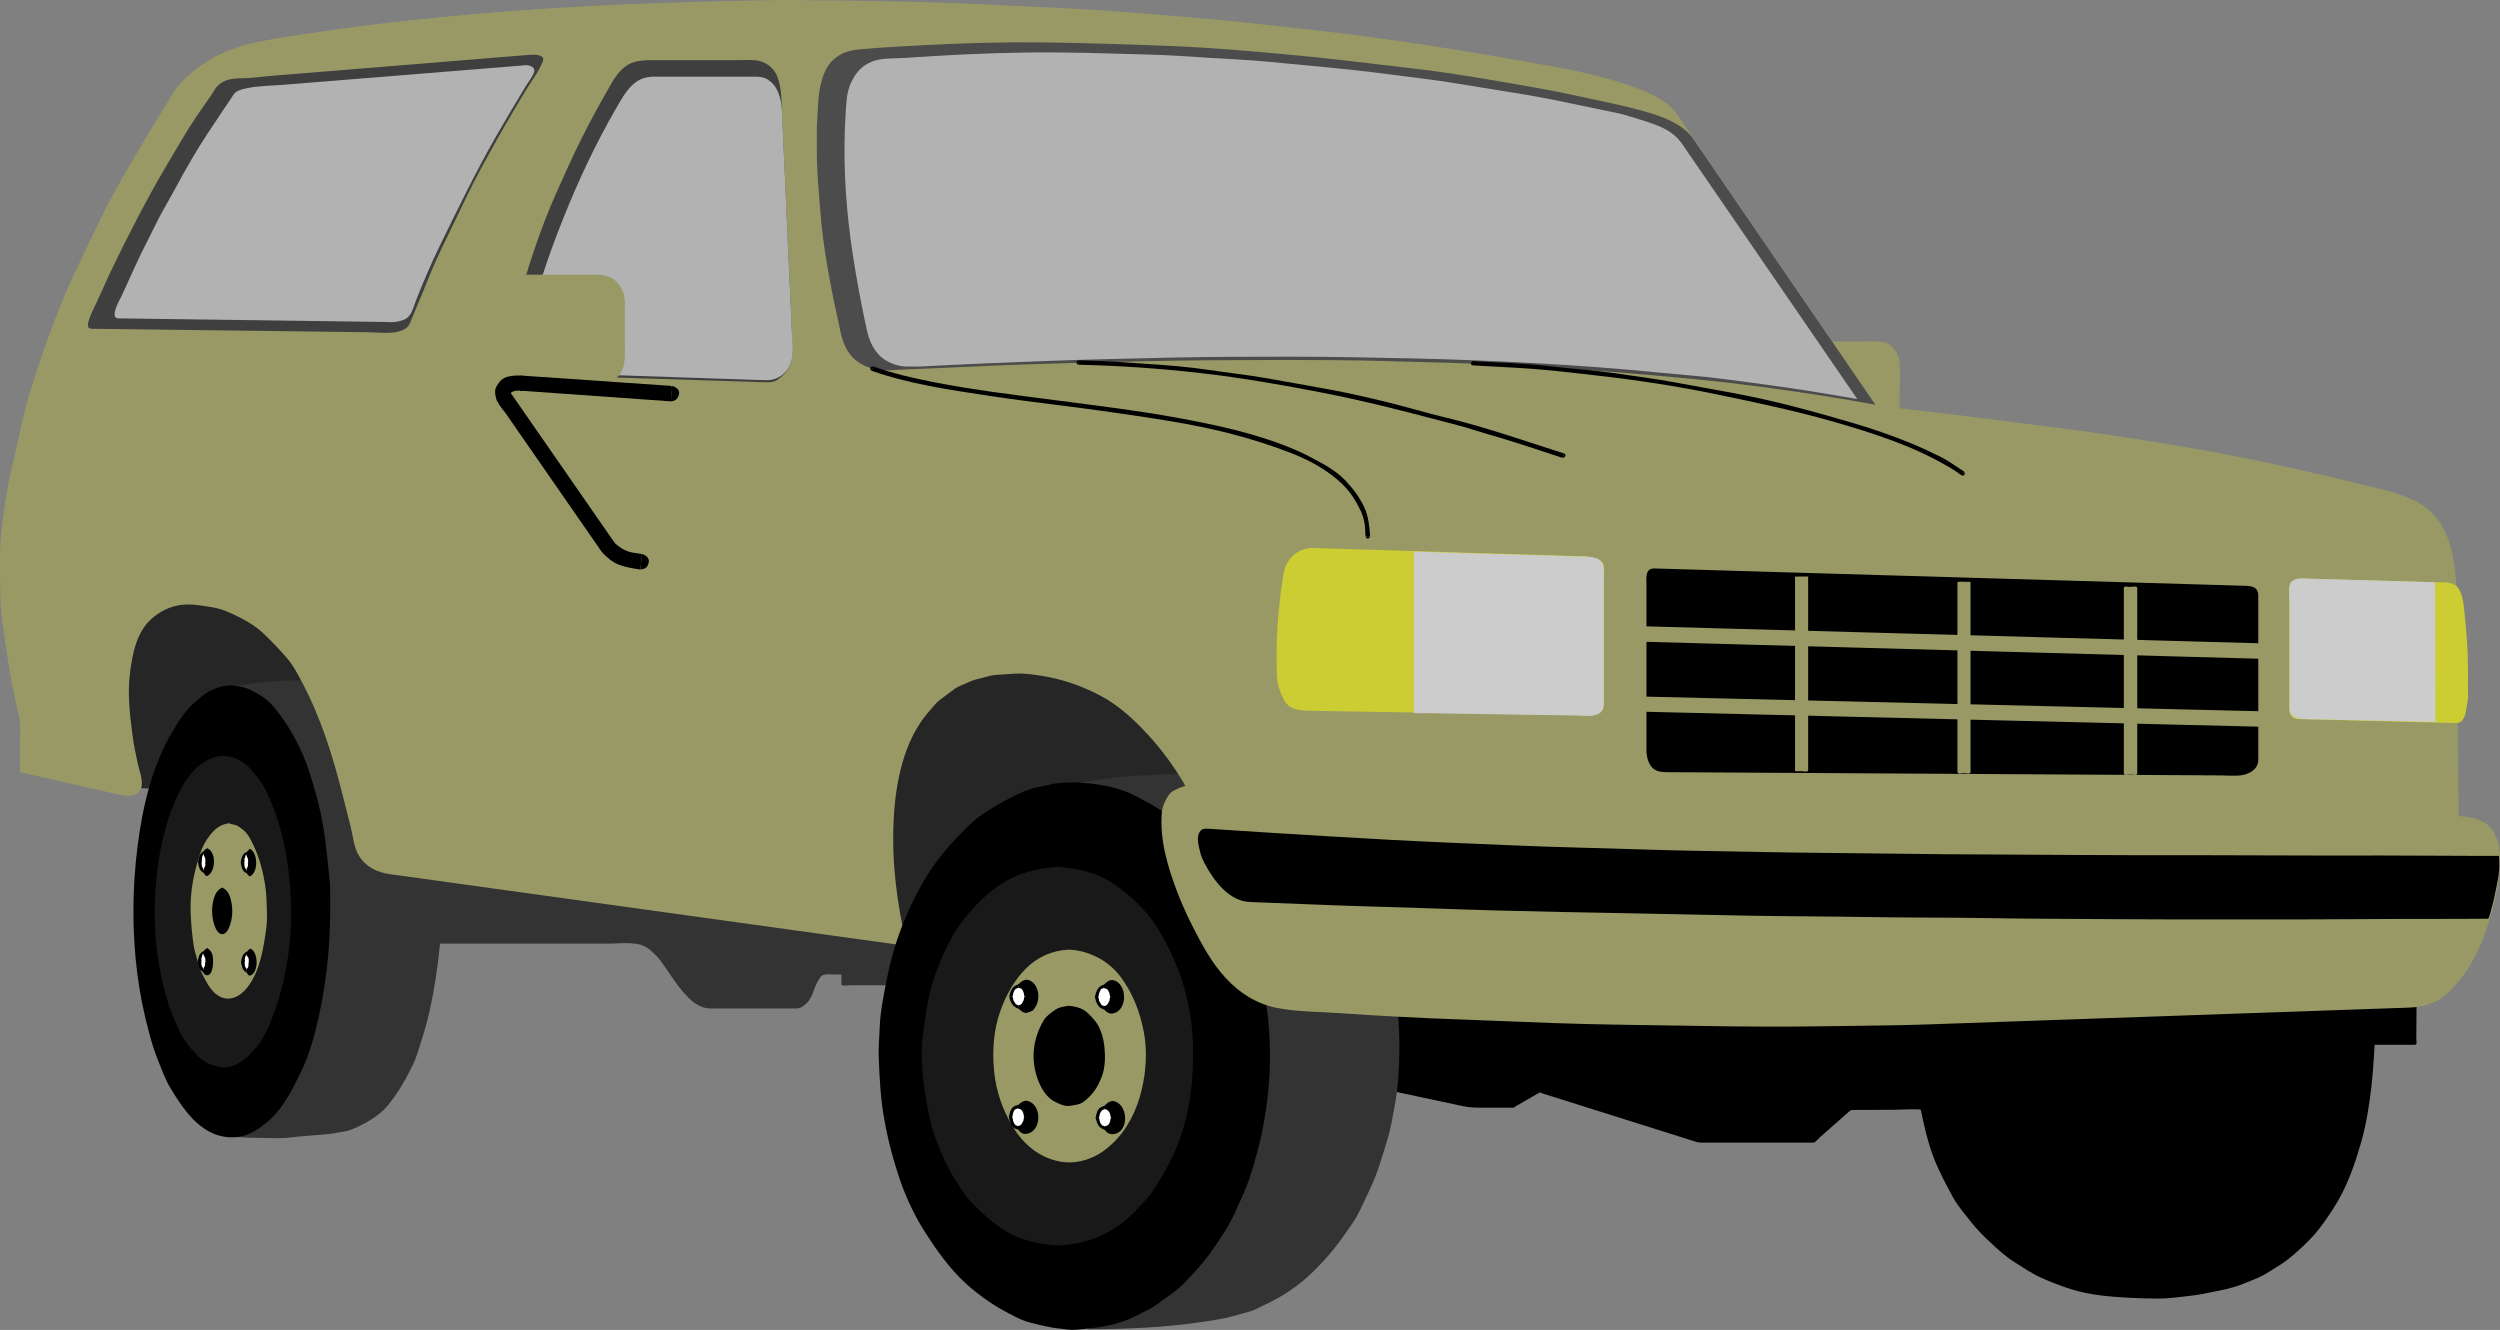 <?xml version="1.0" encoding="UTF-8" standalone="no"?>
<!-- Generator: Adobe Illustrator 13.0.2, SVG Export Plug-In . SVG Version: 6.00 Build 14948)  -->
<svg
    xmlns:rdf="http://www.w3.org/1999/02/22-rdf-syntax-ns#"
    xmlns="http://www.w3.org/2000/svg"
    xmlns:cc="http://web.resource.org/cc/"
    xmlns:xlink="http://www.w3.org/1999/xlink"
    xmlns:dc="http://purl.org/dc/elements/1.1/"
    xmlns:svg="http://www.w3.org/2000/svg"
    xmlns:inkscape="http://www.inkscape.org/namespaces/inkscape"
    xmlns:sodipodi="http://sodipodi.sourceforge.net/DTD/sodipodi-0.dtd"
    xmlns:ns1="http://sozi.baierouge.fr"
    id="Layer_1"
    style="enable-background:new 0 0 535.461 284.85"
    xml:space="preserve"
    viewBox="0 0 535.461 284.85"
    version="1.1"
    y="0px"
    x="0px"
  >
<rect x="0" y="0" width="535.461" height="284.85" fill="#808080" stroke="none"/>
<g
    >
	<path
        style="fill:#262626;clip-rule:evenodd;fill-rule:evenodd"
        d="m27.429 168.84h3.302c0.244 0 3.063 0.146 3.11-0.013 0.665-2.26 1.374-4.429 2.222-6.625 1.505-3.896 4.326-7.528 7.646-10.018 6.9-5.174 16.149-4.771 24.329-5.16-2.173-3.725-4.527-7.36-7.777-10.249-3.311-2.943-6.984-5.472-11.201-6.915-4.186-1.432-8.532-1.717-12.821-0.645-2.07 0.518-3.995 1.625-5.571 3.057-0.273 0.248-0.743 0.529-0.902 0.87-0.269 0.578-0.538 1.155-0.807 1.733-0.416 0.892-0.917 1.777-1.209 2.719-0.39 1.256-0.78 2.512-1.169 3.769-0.327 1.052-0.378 2.268-0.556 3.354-0.31 1.891-0.374 3.884-0.313 5.797 0.145 4.559 0.514 9.036 1.07 13.562 0.193 1.59 0.43 3.17 0.647 4.76"
    />
	<path
        style="stroke-width:0;stroke-miterlimit:10;fill:none"
        d="m27.429 168.84h3.302c0.244 0 3.063 0.146 3.11-0.013 0.665-2.26 1.374-4.429 2.222-6.625 1.505-3.896 4.326-7.528 7.646-10.018 6.9-5.174 16.149-4.771 24.329-5.16-2.173-3.725-4.527-7.36-7.777-10.249-3.311-2.943-6.984-5.472-11.201-6.915-4.186-1.432-8.532-1.717-12.821-0.645-2.07 0.518-3.995 1.625-5.571 3.057-0.273 0.248-0.743 0.529-0.902 0.87-0.269 0.578-0.538 1.155-0.807 1.733-0.416 0.892-0.917 1.777-1.209 2.719-0.39 1.256-0.78 2.512-1.169 3.769-0.327 1.052-0.378 2.268-0.556 3.354-0.31 1.891-0.374 3.884-0.313 5.797 0.145 4.559 0.514 9.036 1.07 13.562 0.193 1.59 0.43 3.17 0.647 4.76"
    />
	<path
        style="fill:#333333;clip-rule:evenodd;fill-rule:evenodd"
        d="m49.46 243.43c2.124 0.203 4.248 0.288 6.381 0.288 2.132 0 4.427 0.184 6.538-0.105 2.137-0.292 4.312-0.387 6.463-0.574 1.083-0.095 2.171-0.189 3.239-0.402 0.95-0.19 2.009-0.262 2.914-0.601 2.221-0.832 4.036-1.829 5.941-3.24 1.67-1.238 3.023-3.085 4.164-4.797 1.248-1.871 2.296-3.808 3.278-5.828 0.915-1.885 1.473-4.002 2.104-5.994 1.336-4.214 2.229-8.522 2.88-12.893 0.327-2.196 0.598-4.385 0.823-6.593 0.059-0.573-0.05-0.589 0.457-0.589h1.742 34.244c2.737 0 6.425-0.655 8.644 1.393 0.798 0.736 1.643 1.447 2.26 2.346 0.635 0.925 1.302 1.825 1.925 2.759 1.192 1.788 2.46 3.559 3.981 5.079 1.235 1.235 2.888 2.32 4.7 2.32h6.897 9.21 2.33c0.939 0 1.557-0.543 2.197-1.134 0.625-0.576 1.222-1.769 1.475-2.57 0.358-1.134 0.804-2.018 1.464-3.007 0.583-0.874 2.285-0.562 3.169-0.562 0.104 0 1.333-0.023 1.333 0.021v1.993c0 0.581 1.265 0.291 1.744 0.291h4.631 4.066c0.766 0 0.7 0.049 0.982-0.668 1.064-2.705 2.129-5.411 3.193-8.116-5.28-0.736-10.56-1.474-15.84-2.21-11.861-1.655-23.722-3.31-35.583-4.965-12.473-1.74-24.945-3.48-37.418-5.221-7.115-0.992-14.231-1.985-21.346-2.979-2.594-0.361-5.69-1.104-7.117-3.548-0.572-0.98-0.603-2.14-0.788-3.254-0.148-0.887-0.291-1.774-0.452-2.658-0.43-2.362-0.866-4.723-1.323-7.08-0.792-4.08-1.67-8.19-2.986-12.139-0.783-2.349-1.603-4.625-2.541-6.915-0.34-0.83-0.69-1.597-1.113-2.388-0.358-0.67-0.716-1.34-1.075-2.01-0.081-0.15-0.438-1.074-0.618-1.086-3.088-0.193-6.165 0.02-9.247 0.21-1.5 0.093-2.982 0.368-4.473 0.566-1.453 0.193-2.9 0.336-4.312 0.738 2.077 0.652 4.025 1.339 5.809 2.621 1.871 1.345 3.347 2.963 4.809 4.738 2.71 3.292 4.425 7.213 5.981 11.145 1.701 4.296 2.705 8.712 3.577 13.24 0.78 4.054 1.116 8.355 0.948 12.478-0.094 2.304-0.1 4.6-0.1 6.905 0 2.241-0.223 4.481-0.368 6.719-0.272 4.172-0.863 8.285-1.858 12.351-2.083 8.506-5.682 16.933-12.768 22.461-1.664 1.3-3.366 2.37-5.169 3.46"
    />
	<path
        style="stroke-width:0;stroke-miterlimit:10;fill:none"
        d="m49.46 243.43c2.124 0.203 4.248 0.288 6.381 0.288 2.132 0 4.427 0.184 6.538-0.105 2.137-0.292 4.312-0.387 6.463-0.574 1.083-0.095 2.171-0.189 3.239-0.402 0.95-0.19 2.009-0.262 2.914-0.601 2.221-0.832 4.036-1.829 5.941-3.24 1.67-1.238 3.023-3.085 4.164-4.797 1.248-1.871 2.296-3.808 3.278-5.828 0.915-1.885 1.473-4.002 2.104-5.994 1.336-4.214 2.229-8.522 2.88-12.893 0.327-2.196 0.598-4.385 0.823-6.593 0.059-0.573-0.05-0.589 0.457-0.589h1.742 34.244c2.737 0 6.425-0.655 8.644 1.393 0.798 0.736 1.643 1.447 2.26 2.346 0.635 0.925 1.302 1.825 1.925 2.759 1.192 1.788 2.46 3.559 3.981 5.079 1.235 1.235 2.888 2.32 4.7 2.32h6.897 9.21 2.33c0.939 0 1.557-0.543 2.197-1.134 0.625-0.576 1.222-1.769 1.475-2.57 0.358-1.134 0.804-2.018 1.464-3.007 0.583-0.874 2.285-0.562 3.169-0.562 0.104 0 1.333-0.023 1.333 0.021v1.993c0 0.581 1.265 0.291 1.744 0.291h4.631 4.066c0.766 0 0.7 0.049 0.982-0.668 1.064-2.705 2.129-5.411 3.193-8.116-5.28-0.736-10.56-1.474-15.84-2.21-11.861-1.655-23.722-3.31-35.583-4.965-12.473-1.74-24.945-3.48-37.418-5.221-7.115-0.992-14.231-1.985-21.346-2.979-2.594-0.361-5.69-1.104-7.117-3.548-0.572-0.98-0.603-2.14-0.788-3.254-0.148-0.887-0.291-1.774-0.452-2.658-0.43-2.362-0.866-4.723-1.323-7.08-0.792-4.08-1.67-8.19-2.986-12.139-0.783-2.349-1.603-4.625-2.541-6.915-0.34-0.83-0.69-1.597-1.113-2.388-0.358-0.67-0.716-1.34-1.075-2.01-0.081-0.15-0.438-1.074-0.618-1.086-3.088-0.193-6.165 0.02-9.247 0.21-1.5 0.093-2.982 0.368-4.473 0.566-1.453 0.193-2.9 0.336-4.312 0.738 2.077 0.652 4.025 1.339 5.809 2.621 1.871 1.345 3.347 2.963 4.809 4.738 2.71 3.292 4.425 7.213 5.981 11.145 1.701 4.296 2.705 8.712 3.577 13.24 0.78 4.054 1.116 8.355 0.948 12.478-0.094 2.304-0.1 4.6-0.1 6.905 0 2.241-0.223 4.481-0.368 6.719-0.272 4.172-0.863 8.285-1.858 12.351-2.083 8.506-5.682 16.933-12.768 22.461-1.664 1.3-3.366 2.37-5.169 3.46"
    />
	<path
        style="clip-rule:evenodd;fill-rule:evenodd"
        d="m297.64 233.57c4.888 1.043 9.775 2.086 14.664 3.129 1.431 0.306 2.617 0.543 4.069 0.543h7.74c0.178 0 0.481-0.265 0.629-0.35 0.647-0.374 1.296-0.748 1.943-1.122 1.02-0.588 2.039-1.177 3.059-1.765 0.106-0.062 0.669 0.205 0.777 0.238 0.743 0.234 1.485 0.469 2.229 0.702 5.626 1.772 11.251 3.544 16.877 5.316 4.563 1.438 9.128 2.875 13.691 4.312 0.76 0.239 1.521 0.154 2.318 0.154h8.142 14.672c0.342 0 1.05-0.88 1.29-1.091 1.154-1.018 2.308-2.035 3.461-3.052 0.961-0.848 1.921-1.694 2.882-2.541 0.396-0.35 0.514-0.301 1.062-0.304 2.814-0.013 5.629-0.026 8.443-0.04 0.438-0.002 5.767-0.248 5.821 0.019 0.879 4.252 1.839 8.428 3.664 12.394 0.995 2.163 2.061 4.224 3.215 6.309 1.034 1.869 2.542 3.598 3.854 5.28 1.261 1.615 2.725 3.078 4.23 4.467 1.558 1.436 3.151 2.934 4.95 4.063 1.861 1.169 3.753 2.479 5.758 3.391 2.145 0.976 4.204 1.765 6.45 2.481 4.053 1.293 8.346 1.635 12.565 1.857 2.102 0.111 4.184 0.175 6.287 0.175 2.167 0 4.338-0.348 6.491-0.563 2.204-0.222 4.432-0.74 6.604-1.167 1.86-0.366 3.774-0.897 5.518-1.641 1.13-0.481 2.317-0.898 3.412-1.453 1.076-0.545 2.097-1.249 3.134-1.866 1.771-1.054 3.389-2.36 4.895-3.755 1.52-1.408 3.072-2.878 4.323-4.534 1.488-1.97 2.784-3.864 4.021-5.998 2.179-3.758 3.646-8.025 4.851-12.177 1.152-3.971 1.831-8.156 2.287-12.262 0.265-2.381 0.456-4.726 0.584-7.118 0.029-0.561 0.06-1.121 0.089-1.681 0.013-0.245 0.223-0.145 0.448-0.145h4.123 4.013c0.642 0 0.357-0.755 0.361-1.312 0.021-2.745 0.04-5.489 0.061-8.233 0.001-0.082 0.001-0.164 0.002-0.246-8.973 0.378-17.948 0.639-26.924 0.922-8.806 0.277-17.609 0.627-26.416 0.906-8.673 0.275-17.347 0.595-26.022 0.776-8.643 0.181-17.282 0.436-25.925 0.615-8.704 0.181-17.408 0.157-26.113 0.247-8.871 0.092-17.736 0.007-26.606-0.086-9.061-0.095-18.116-0.26-27.169-0.646-8.98-0.382-17.955-0.8-26.932-1.272-2.403-0.127-4.804-0.349-7.203-0.527 0.295 3.045 0.685 6.159 0.503 9.227-0.096 1.625-0.191 3.25-0.287 4.875-0.05 1.48-0.54 3.05-0.83 4.53"
    />
	<path
        style="stroke-width:0;stroke-miterlimit:10;fill:none"
        d="m297.64 233.57c4.888 1.043 9.775 2.086 14.664 3.129 1.431 0.306 2.617 0.543 4.069 0.543h7.74c0.178 0 0.481-0.265 0.629-0.35 0.647-0.374 1.296-0.748 1.943-1.122 1.02-0.588 2.039-1.177 3.059-1.765 0.106-0.062 0.669 0.205 0.777 0.238 0.743 0.234 1.485 0.469 2.229 0.702 5.626 1.772 11.251 3.544 16.877 5.316 4.563 1.438 9.128 2.875 13.691 4.312 0.76 0.239 1.521 0.154 2.318 0.154h8.142 14.672c0.342 0 1.05-0.88 1.29-1.091 1.154-1.018 2.308-2.035 3.461-3.052 0.961-0.848 1.921-1.694 2.882-2.541 0.396-0.35 0.514-0.301 1.062-0.304 2.814-0.013 5.629-0.026 8.443-0.04 0.438-0.002 5.767-0.248 5.821 0.019 0.879 4.252 1.839 8.428 3.664 12.394 0.995 2.163 2.061 4.224 3.215 6.309 1.034 1.869 2.542 3.598 3.854 5.28 1.261 1.615 2.725 3.078 4.23 4.467 1.558 1.436 3.151 2.934 4.95 4.063 1.861 1.169 3.753 2.479 5.758 3.391 2.145 0.976 4.204 1.765 6.45 2.481 4.053 1.293 8.346 1.635 12.565 1.857 2.102 0.111 4.184 0.175 6.287 0.175 2.167 0 4.338-0.348 6.491-0.563 2.204-0.222 4.432-0.74 6.604-1.167 1.86-0.366 3.774-0.897 5.518-1.641 1.13-0.481 2.317-0.898 3.412-1.453 1.076-0.545 2.097-1.249 3.134-1.866 1.771-1.054 3.389-2.36 4.895-3.755 1.52-1.408 3.072-2.878 4.323-4.534 1.488-1.97 2.784-3.864 4.021-5.998 2.179-3.758 3.646-8.025 4.851-12.177 1.152-3.971 1.831-8.156 2.287-12.262 0.265-2.381 0.456-4.726 0.584-7.118 0.029-0.561 0.06-1.121 0.089-1.681 0.013-0.245 0.223-0.145 0.448-0.145h4.123 4.013c0.642 0 0.357-0.755 0.361-1.312 0.021-2.745 0.04-5.489 0.061-8.233 0.001-0.082 0.001-0.164 0.002-0.246-8.973 0.378-17.948 0.639-26.924 0.922-8.806 0.277-17.609 0.627-26.416 0.906-8.673 0.275-17.347 0.595-26.022 0.776-8.643 0.181-17.282 0.436-25.925 0.615-8.704 0.181-17.408 0.157-26.113 0.247-8.871 0.092-17.736 0.007-26.606-0.086-9.061-0.095-18.116-0.26-27.169-0.646-8.98-0.382-17.955-0.8-26.932-1.272-2.403-0.127-4.804-0.349-7.203-0.527 0.295 3.045 0.685 6.159 0.503 9.227-0.096 1.625-0.191 3.25-0.287 4.875-0.05 1.48-0.54 3.05-0.83 4.53"
    />
	<path
        style="fill:#262626;clip-rule:evenodd;fill-rule:evenodd"
        d="m193.1 201.96c-1.028-4.06-2.271-8.204-2.713-12.378-0.468-4.418-0.913-8.848-0.606-13.292 0.31-4.488 0.801-8.871 2.15-13.176 1.323-4.224 3.074-8.438 6.086-11.749 2.932-3.225 6.429-5.547 10.487-7.109 3.994-1.537 8.446-1.69 12.655-1.409 4.376 0.292 8.507 1.692 12.502 3.425 3.757 1.629 7.481 4.061 10.541 6.768 2.304 2.038 4.327 4.272 6.32 6.613 1.883 2.212 3.342 4.663 4.787 7.172-8.532 0-17.31-0.065-25.652 2.021-4.34 1.086-8.397 2.481-12.434 4.423-3.884 1.869-7.285 4.66-10.454 7.542-6.22 5.67-10.39 13.57-13.68 21.17"
    />
	<path
        style="stroke-width:0;stroke-miterlimit:10;fill:none"
        d="m193.1 201.96c-1.028-4.06-2.271-8.204-2.713-12.378-0.468-4.418-0.913-8.848-0.606-13.292 0.31-4.488 0.801-8.871 2.15-13.176 1.323-4.224 3.074-8.438 6.086-11.749 2.932-3.225 6.429-5.547 10.487-7.109 3.994-1.537 8.446-1.69 12.655-1.409 4.376 0.292 8.507 1.692 12.502 3.425 3.757 1.629 7.481 4.061 10.541 6.768 2.304 2.038 4.327 4.272 6.32 6.613 1.883 2.212 3.342 4.663 4.787 7.172-8.532 0-17.31-0.065-25.652 2.021-4.34 1.086-8.397 2.481-12.434 4.423-3.884 1.869-7.285 4.66-10.454 7.542-6.22 5.67-10.39 13.57-13.68 21.17"
    />
	<path
        style="fill:#333333;clip-rule:evenodd;fill-rule:evenodd"
        d="m229.6 167.9c2.127-0.354 4.227-0.73 6.366-1.009 2.013-0.263 4.132-0.574 6.159-0.656 4.236-0.17 8.5-0.583 12.744-0.414 1.156 0.045 2.303 0.062 3.459 0.062-1.549 1.756-3.277 3.186-5.021 4.735-0.746 0.663-1.75 1.694-2.179 2.609-0.512 1.091-0.406 2.226-0.36 3.384-3.12-2.387-6.281-4.438-9.909-5.965-3.49-1.46-7.49-2.4-11.26-2.74m3.24 116.79c8.437 0 16.907-0.357 25.25-1.642 1.96-0.302 3.969-0.581 5.879-1.114 1.251-0.35 2.502-0.699 3.753-1.049 1.043-0.292 2.082-0.934 3.068-1.379 3.745-1.691 7.393-4.13 10.331-7.009 1.764-1.727 3.303-3.402 4.839-5.333 1.374-1.726 2.594-3.559 3.853-5.371 1.068-1.537 1.861-3.423 2.67-5.117 1.027-2.153 2.002-4.209 2.755-6.468 0.756-2.267 1.444-4.543 2.122-6.835 0.591-1.997 0.889-4.078 1.286-6.121 0.841-4.326 1.082-8.708 1.082-13.104 0-2.348-0.125-4.668-0.258-7.013-0.034-0.61 0.024-0.552-0.54-0.605-0.78-0.075-1.561-0.15-2.34-0.226-6.016-0.581-12.031-1.161-18.046-1.741-2.491-0.24-4.981-0.48-7.473-0.721 0.288 4.332 0.503 8.615 0.218 12.954-0.305 4.645-1.023 9.166-1.888 13.737-0.738 3.898-1.885 8.004-3.461 11.646-0.95 2.196-1.915 4.307-3.035 6.419-1.09 2.055-2.313 3.979-3.568 5.939-2.122 3.318-4.956 6.477-7.916 9.067-1.751 1.532-3.42 3.016-5.348 4.312-1.987 1.335-3.937 2.489-6.047 3.621-2.29 1.23-4.73 2.15-7.17 3.14"
    />
	<path
        style="stroke-width:0;stroke-miterlimit:10;fill:none"
        d="m229.6 167.9c2.127-0.354 4.227-0.73 6.366-1.009 2.013-0.263 4.132-0.574 6.159-0.656 4.236-0.17 8.5-0.583 12.744-0.414 1.156 0.045 2.303 0.062 3.459 0.062-1.549 1.756-3.277 3.186-5.021 4.735-0.746 0.663-1.75 1.694-2.179 2.609-0.512 1.091-0.406 2.226-0.36 3.384-3.12-2.387-6.281-4.438-9.909-5.965-3.49-1.46-7.49-2.4-11.26-2.74"
    />
	<path
        style="stroke-width:0;stroke-miterlimit:10;fill:none"
        d="m232.84 284.69c8.437 0 16.907-0.357 25.25-1.642 1.96-0.302 3.969-0.581 5.879-1.114 1.251-0.35 2.502-0.699 3.753-1.049 1.043-0.292 2.082-0.934 3.068-1.379 3.745-1.691 7.393-4.13 10.331-7.009 1.764-1.727 3.303-3.402 4.839-5.333 1.374-1.726 2.594-3.559 3.853-5.371 1.068-1.537 1.861-3.423 2.67-5.117 1.027-2.153 2.002-4.209 2.755-6.468 0.756-2.267 1.444-4.543 2.122-6.835 0.591-1.997 0.889-4.078 1.286-6.121 0.841-4.326 1.082-8.708 1.082-13.104 0-2.348-0.125-4.668-0.258-7.013-0.034-0.61 0.024-0.552-0.54-0.605-0.78-0.075-1.561-0.15-2.34-0.226-6.016-0.581-12.031-1.161-18.046-1.741-2.491-0.24-4.981-0.48-7.473-0.721 0.288 4.332 0.503 8.615 0.218 12.954-0.305 4.645-1.023 9.166-1.888 13.737-0.738 3.898-1.885 8.004-3.461 11.646-0.95 2.196-1.915 4.307-3.035 6.419-1.09 2.055-2.313 3.979-3.568 5.939-2.122 3.318-4.956 6.477-7.916 9.067-1.751 1.532-3.42 3.016-5.348 4.312-1.987 1.335-3.937 2.489-6.047 3.621-2.29 1.23-4.73 2.15-7.17 3.14"
    />
	<path
        style="fill:#999966;clip-rule:evenodd;fill-rule:evenodd"
        d="m383.11 73.152h14.824c1.68 0 3.371-0.068 5.047 0.061 2.089 0.161 3.721 2.384 3.866 4.323 0.175 2.322 0.022 4.704 0.022 7.031v3.544c0 0.726-0.038 1.6-0.438 2.229-1.034 1.625-2.288 2.829-4.338 2.829h-6.315-9.383c-1.396 0-3.325 0.302-4.652-0.252-0.369-0.154-0.984-0.3-1.261-0.576-0.425-0.424-0.83-0.854-1.231-1.301-0.558-0.622-0.82-1.895-0.82-2.7v-7.481c0-1.607-0.224-3.328 0.432-4.825 0.77-1.798 2.32-2.734 4.24-2.882"
    />
	<path
        style="stroke-width:0;stroke-miterlimit:10;fill:none"
        d="m383.11 73.152h14.824c1.68 0 3.371-0.068 5.047 0.061 2.089 0.161 3.721 2.384 3.866 4.323 0.175 2.322 0.022 4.704 0.022 7.031v3.544c0 0.726-0.038 1.6-0.438 2.229-1.034 1.625-2.288 2.829-4.338 2.829h-6.315-9.383c-1.396 0-3.325 0.302-4.652-0.252-0.369-0.154-0.984-0.3-1.261-0.576-0.425-0.424-0.83-0.854-1.231-1.301-0.558-0.622-0.82-1.895-0.82-2.7v-7.481c0-1.607-0.224-3.328 0.432-4.825 0.77-1.798 2.32-2.734 4.24-2.882"
    />
	<path
        style="fill:#999966;clip-rule:evenodd;fill-rule:evenodd"
        d="m4.245 165.38c4.703 1.064 9.406 2.129 14.108 3.193 2.255 0.511 4.509 1.021 6.764 1.531 1.503 0.341 3.544 0.771 4.688-0.549 1.284-1.482 0.098-4.17-0.262-5.826-0.467-2.148-0.915-4.283-1.194-6.467-0.546-4.278-1.065-8.752-0.513-13.06 0.537-4.186 1.387-8.954 4.812-11.831 1.733-1.457 3.665-2.435 5.941-2.776 2.344-0.351 4.568 0.118 6.877 0.476 2.021 0.313 4.039 1.237 5.847 2.161 1.792 0.915 3.598 2.008 5.064 3.4 1.766 1.675 3.376 3.367 4.982 5.196 1.352 1.54 2.374 3.486 3.33 5.292 4.09 7.725 6.648 15.974 8.761 24.424 0.562 2.249 1.132 4.496 1.704 6.743 0.506 1.993 0.618 4.208 1.715 5.99 1.494 2.428 3.909 3.576 6.656 3.958 7.134 0.99 14.269 1.98 21.404 2.971l37.418 5.193c11.896 1.651 23.792 3.303 35.689 4.954 5.404 0.75 10.809 1.5 16.213 2.25 0.001 0.001 0.003 0.001 0.004 0.001-2.096-8.686-3.264-17.533-2.869-26.476 0.366-8.306 2.078-17.679 7.843-24.034 0.673-0.742 1.3-1.61 2.107-2.211 1.021-0.761 2.041-1.521 3.062-2.281 0.897-0.668 2.193-1.06 3.201-1.545 0.841-0.405 1.607-0.582 2.525-0.794 0.989-0.229 2.064-0.629 3.079-0.697 1.344-0.09 2.688-0.179 4.033-0.269 1.962-0.131 3.915 0.144 5.855 0.452 4.539 0.722 8.636 2.159 12.692 4.307 3.871 2.049 7.154 5.131 10.103 8.315 2.917 3.149 5.514 6.748 7.703 10.435 0.136 0.229 0.219 0.584 0.5 0.612 0.493 0.051 0.985 0.102 1.479 0.151 1.558 0.16 3.116 0.319 4.674 0.479 1.924 0.197 3.846 0.353 5.774 0.504 9.019 0.706 18.025 1.541 27.046 2.24 8.93 0.692 17.873 1.181 26.812 1.715 8.805 0.527 17.621 0.836 26.43 1.281 8.688 0.438 17.402 0.594 26.097 0.884 8.597 0.287 17.211 0.434 25.812 0.506 8.695 0.074 17.393 0.217 26.088 0.217 8.787 0 17.574-0.072 26.361-0.072 8.853 0 17.703-0.156 26.556-0.231 8.9-0.075 17.812-0.141 26.707-0.442 4.688-0.159 9.371-0.254 14.06-0.333 2.339-0.04 4.678-0.118 7.016-0.177 0.15-0.004 1.608 0.027 1.607-0.091-0.004-0.316-0.007-0.634-0.01-0.95-0.105-10.78-0.212-21.562-0.317-32.342-0.05-5.087-0.1-10.174-0.149-15.261-0.029-2.919-0.415-5.625-1.035-8.493-0.869-4.021-3.15-8.086-6.842-10.172-3.983-2.252-8.483-3.096-12.887-4.178-8.243-2.025-16.543-3.891-24.86-5.588-8.682-1.771-17.445-3.17-26.2-4.533-8.584-1.336-17.21-2.315-25.818-3.463-8.719-1.163-17.472-2.069-26.198-3.183-0.675-0.086-0.799-0.556-1.182-1.116-0.793-1.157-1.585-2.315-2.378-3.473-2.794-4.082-5.588-8.163-8.382-12.245-7.217-10.541-14.433-21.082-21.648-31.622-2.588-3.78-5.176-7.561-7.764-11.341-1.232-1.8-2.311-3.781-4.136-5.044-3.521-2.439-7.615-3.785-11.692-4.974-4.317-1.258-8.738-2.129-13.16-2.945-8.679-1.601-17.386-3.067-26.109-4.403-8.369-1.282-16.761-2.432-25.178-3.359-8.712-0.96-17.436-1.976-26.172-2.686-8.787-0.714-17.586-1.481-26.393-1.904-8.947-0.429-17.882-0.923-26.835-1.205-9.106-0.287-18.206-0.43-27.316-0.502-8.927-0.07-17.868 0.123-26.79 0.404-8.75 0.276-17.487 0.579-26.223 1.134-8.761 0.557-17.521 1.204-26.256 2.07-8.81 0.874-17.567 2.042-26.338 3.231-8.237 1.117-16.755 2.116-24.05 6.408-1.822 1.072-3.423 2.372-4.968 3.813-1.597 1.49-2.661 3.465-3.785 5.303-2.305 3.767-4.566 7.555-6.788 11.372-4.466 7.671-8.393 15.597-12.219 23.599-3.77 7.883-6.786 16.13-9.438 24.448-1.226 3.846-2.275 7.881-3.078 11.837-0.866 4.27-2.126 8.504-2.736 12.814-0.61 4.314-1.313 8.728-1.27 13.097 0.044 4.503-0.085 9.149 0.502 13.626 0.611 4.654 1.327 9.228 2.184 13.843 0.408 2.196 0.958 4.374 1.44 6.556 0.409 1.848 0.116 3.963 0.116 5.843 0.019 1.96 0.019 3.93 0.019 5.9"
    />
	<path
        style="stroke-width:0;stroke-miterlimit:10;fill:none"
        d="m4.245 165.38c4.703 1.064 9.406 2.129 14.108 3.193 2.255 0.511 4.509 1.021 6.764 1.531 1.503 0.341 3.544 0.771 4.688-0.549 1.284-1.482 0.098-4.17-0.262-5.826-0.467-2.148-0.915-4.283-1.194-6.467-0.546-4.278-1.065-8.752-0.513-13.06 0.537-4.186 1.387-8.954 4.812-11.831 1.733-1.457 3.665-2.435 5.941-2.776 2.344-0.351 4.568 0.118 6.877 0.476 2.021 0.313 4.039 1.237 5.847 2.161 1.792 0.915 3.598 2.008 5.064 3.4 1.766 1.675 3.376 3.367 4.982 5.196 1.352 1.54 2.374 3.486 3.33 5.292 4.09 7.725 6.648 15.974 8.761 24.424 0.562 2.249 1.132 4.496 1.704 6.743 0.506 1.993 0.618 4.208 1.715 5.99 1.494 2.428 3.909 3.576 6.656 3.958 7.134 0.99 14.269 1.98 21.404 2.971l37.418 5.193c11.896 1.651 23.792 3.303 35.689 4.954 5.404 0.75 10.809 1.5 16.213 2.25 0.001 0.001 0.003 0.001 0.004 0.001-2.096-8.686-3.264-17.533-2.869-26.476 0.366-8.306 2.078-17.679 7.843-24.034 0.673-0.742 1.3-1.61 2.107-2.211 1.021-0.761 2.041-1.521 3.062-2.281 0.897-0.668 2.193-1.06 3.201-1.545 0.841-0.405 1.607-0.582 2.525-0.794 0.989-0.229 2.064-0.629 3.079-0.697 1.344-0.09 2.688-0.179 4.033-0.269 1.962-0.131 3.915 0.144 5.855 0.452 4.539 0.722 8.636 2.159 12.692 4.307 3.871 2.049 7.154 5.131 10.103 8.315 2.917 3.149 5.514 6.748 7.703 10.435 0.136 0.229 0.219 0.584 0.5 0.612 0.493 0.051 0.985 0.102 1.479 0.151 1.558 0.16 3.116 0.319 4.674 0.479 1.924 0.197 3.846 0.353 5.774 0.504 9.019 0.706 18.025 1.541 27.046 2.24 8.93 0.692 17.873 1.181 26.812 1.715 8.805 0.527 17.621 0.836 26.43 1.281 8.688 0.438 17.402 0.594 26.097 0.884 8.597 0.287 17.211 0.434 25.812 0.506 8.695 0.074 17.393 0.217 26.088 0.217 8.787 0 17.574-0.072 26.361-0.072 8.853 0 17.703-0.156 26.556-0.231 8.9-0.075 17.812-0.141 26.707-0.442 4.688-0.159 9.371-0.254 14.06-0.333 2.339-0.04 4.678-0.118 7.016-0.177 0.15-0.004 1.608 0.027 1.607-0.091-0.004-0.316-0.007-0.634-0.01-0.95-0.105-10.78-0.212-21.562-0.317-32.342-0.05-5.087-0.1-10.174-0.149-15.261-0.029-2.919-0.415-5.625-1.035-8.493-0.869-4.021-3.15-8.086-6.842-10.172-3.983-2.252-8.483-3.096-12.887-4.178-8.243-2.025-16.543-3.891-24.86-5.588-8.682-1.771-17.445-3.17-26.2-4.533-8.584-1.336-17.21-2.315-25.818-3.463-8.719-1.163-17.472-2.069-26.198-3.183-0.675-0.086-0.799-0.556-1.182-1.116-0.793-1.157-1.585-2.315-2.378-3.473-2.794-4.082-5.588-8.163-8.382-12.245-7.217-10.541-14.433-21.082-21.648-31.622-2.588-3.78-5.176-7.561-7.764-11.341-1.232-1.8-2.311-3.781-4.136-5.044-3.521-2.439-7.615-3.785-11.692-4.974-4.317-1.258-8.738-2.129-13.16-2.945-8.679-1.601-17.386-3.067-26.109-4.403-8.369-1.282-16.761-2.432-25.178-3.359-8.712-0.96-17.436-1.976-26.172-2.686-8.787-0.714-17.586-1.481-26.393-1.904-8.947-0.429-17.882-0.923-26.835-1.205-9.106-0.287-18.206-0.43-27.316-0.502-8.927-0.07-17.868 0.123-26.79 0.404-8.75 0.276-17.487 0.579-26.223 1.134-8.761 0.557-17.521 1.204-26.256 2.07-8.81 0.874-17.567 2.042-26.338 3.231-8.237 1.117-16.755 2.116-24.05 6.408-1.822 1.072-3.423 2.372-4.968 3.813-1.597 1.49-2.661 3.465-3.785 5.303-2.305 3.767-4.566 7.555-6.788 11.372-4.466 7.671-8.393 15.597-12.219 23.599-3.77 7.883-6.786 16.13-9.438 24.448-1.226 3.846-2.275 7.881-3.078 11.837-0.866 4.27-2.126 8.504-2.736 12.814-0.61 4.314-1.313 8.728-1.27 13.097 0.044 4.503-0.085 9.149 0.502 13.626 0.611 4.654 1.327 9.228 2.184 13.843 0.408 2.196 0.958 4.374 1.44 6.556 0.409 1.848 0.116 3.963 0.116 5.843 0.019 1.96 0.019 3.93 0.019 5.9"
    />
	<path
        style="fill:#999966;clip-rule:evenodd;fill-rule:evenodd"
        d="m8.132 78.984c7.495 0.053 14.991 0.106 22.486 0.16 12.484 0.088 24.967 0.177 37.451 0.266 3.424 0.024 6.848 0.049 10.272 0.073 0.909 0.006 1.846 0.006 2.734-0.188 2.062-0.448 4.458-0.864 6.21-2.129 0.847-0.611 1.85-1.25 2.409-2.166 0.606-0.992 0.937-1.822 1.3-2.929 0.739-2.254 1.496-4.501 2.258-6.749 1.364-4.024 2.934-8.058 4.591-11.971 3.429-8.095 7.372-15.993 11.666-23.661 2.178-3.89 4.458-7.706 6.794-11.502 0.484-0.787 0.969-1.572 1.455-2.358 0.592-0.959 1.112-2.153 1.914-2.955 1.447-1.447 2.847-2.92 4.775-3.747 1.003-0.43 2.003-0.869 3.006-1.299 0.957-0.411 1.954-0.641 2.917-1.026 0.959-0.384 2.007-0.486 2.962-0.868 1.047-0.419 2.138-0.681 3.223-0.986 4.138-1.163 8.391-1.87 12.625-2.574 8.207-1.366 16.537-1.901 24.84-2.376-4.382 0.087-8.763 0.105-13.145 0.191-4.171 0.082-8.338 0.309-12.508 0.391-4.586 0.09-9.167 0.325-13.753 0.413-4.111 0.079-8.233 0.527-12.345 0.682-8.689 0.328-17.397 1.072-26.054 1.904-8.737 0.84-17.519 1.679-26.193 3.04-4.515 0.708-9.036 1.333-13.535 2.144-3.924 0.707-8.251 1.959-11.65 4.107-1.799 1.137-3.66 2.297-5.089 3.905-1.488 1.675-2.695 3.38-3.797 5.331-1.047 1.853-2.365 3.56-3.468 5.385-1.073 1.776-2.093 3.583-3.165 5.358-2.27 3.757-4.487 7.536-6.483 11.447-2.084 4.084-3.983 8.23-5.963 12.363-3.467 7.211-6.224 14.746-8.751 22.324"
    />
	<path
        style="stroke-width:0;stroke-miterlimit:10;fill:none"
        d="m8.132 78.984c7.495 0.053 14.991 0.106 22.486 0.16 12.484 0.088 24.967 0.177 37.451 0.266 3.424 0.024 6.848 0.049 10.272 0.073 0.909 0.006 1.846 0.006 2.734-0.188 2.062-0.448 4.458-0.864 6.21-2.129 0.847-0.611 1.85-1.25 2.409-2.166 0.606-0.992 0.937-1.822 1.3-2.929 0.739-2.254 1.496-4.501 2.258-6.749 1.364-4.024 2.934-8.058 4.591-11.971 3.429-8.095 7.372-15.993 11.666-23.661 2.178-3.89 4.458-7.706 6.794-11.502 0.484-0.787 0.969-1.572 1.455-2.358 0.592-0.959 1.112-2.153 1.914-2.955 1.447-1.447 2.847-2.92 4.775-3.747 1.003-0.43 2.003-0.869 3.006-1.299 0.957-0.411 1.954-0.641 2.917-1.026 0.959-0.384 2.007-0.486 2.962-0.868 1.047-0.419 2.138-0.681 3.223-0.986 4.138-1.163 8.391-1.87 12.625-2.574 8.207-1.366 16.537-1.901 24.84-2.376-4.382 0.087-8.763 0.105-13.145 0.191-4.171 0.082-8.338 0.309-12.508 0.391-4.586 0.09-9.167 0.325-13.753 0.413-4.111 0.079-8.233 0.527-12.345 0.682-8.689 0.328-17.397 1.072-26.054 1.904-8.737 0.84-17.519 1.679-26.193 3.04-4.515 0.708-9.036 1.333-13.535 2.144-3.924 0.707-8.251 1.959-11.65 4.107-1.799 1.137-3.66 2.297-5.089 3.905-1.488 1.675-2.695 3.38-3.797 5.331-1.047 1.853-2.365 3.56-3.468 5.385-1.073 1.776-2.093 3.583-3.165 5.358-2.27 3.757-4.487 7.536-6.483 11.447-2.084 4.084-3.983 8.23-5.963 12.363-3.467 7.211-6.224 14.746-8.751 22.324"
    />
	<path
        style="fill:#3F3F3F;clip-rule:evenodd;fill-rule:evenodd"
        d="m19.581 70.416c8.052 0.101 16.105 0.201 24.157 0.302 11.624 0.146 23.249 0.291 34.873 0.436 2.224 0.028 5.156 0.446 7.282-0.306 0.967-0.342 1.556-0.782 1.955-1.742 0.476-1.147 0.949-2.296 1.429-3.442 0.877-2.092 1.756-4.178 2.592-6.287 1.611-4.067 3.63-8.012 5.522-11.955 1.818-3.788 3.622-7.633 5.628-11.324 2.174-4 4.381-7.977 6.712-11.888 1.048-1.76 2.067-3.536 3.149-5.276 1.146-1.84 2.615-3.745 3.374-5.77 0.616-1.645-2.059-1.487-3.055-1.406-1.1 0.089-2.201 0.179-3.301 0.269-4.923 0.401-9.847 0.802-14.77 1.202-12.172 0.991-24.344 1.981-36.516 2.973-2.378 0.193-4.821 0.575-7.21 0.575-2.039 0-4.202 0.491-5.325 2.304-1.181 1.907-2.565 3.729-3.821 5.589-2.422 3.588-4.567 7.394-6.781 11.113-2.122 3.564-4.098 7.219-6.02 10.895-2.066 3.953-4.082 7.969-5.986 12.003-0.982 2.082-1.889 4.201-2.862 6.288-0.297 0.636-2.678 5.035-1.399 5.355 0.122 0.03 0.246 0.061 0.371 0.092"
    />
	<path
        style="stroke-width:0;stroke-miterlimit:10;fill:none"
        d="m19.581 70.416c8.052 0.101 16.105 0.201 24.157 0.302 11.624 0.146 23.249 0.291 34.873 0.436 2.224 0.028 5.156 0.446 7.282-0.306 0.967-0.342 1.556-0.782 1.955-1.742 0.476-1.147 0.949-2.296 1.429-3.442 0.877-2.092 1.756-4.178 2.592-6.287 1.611-4.067 3.63-8.012 5.522-11.955 1.818-3.788 3.622-7.633 5.628-11.324 2.174-4 4.381-7.977 6.712-11.888 1.048-1.76 2.067-3.536 3.149-5.276 1.146-1.84 2.615-3.745 3.374-5.77 0.616-1.645-2.059-1.487-3.055-1.406-1.1 0.089-2.201 0.179-3.301 0.269-4.923 0.401-9.847 0.802-14.77 1.202-12.172 0.991-24.344 1.981-36.516 2.973-2.378 0.193-4.821 0.575-7.21 0.575-2.039 0-4.202 0.491-5.325 2.304-1.181 1.907-2.565 3.729-3.821 5.589-2.422 3.588-4.567 7.394-6.781 11.113-2.122 3.564-4.098 7.219-6.02 10.895-2.066 3.953-4.082 7.969-5.986 12.003-0.982 2.082-1.889 4.201-2.862 6.288-0.297 0.636-2.678 5.035-1.399 5.355 0.122 0.03 0.246 0.061 0.371 0.092"
    />
	<path
        style="fill:#B2B2B2;clip-rule:evenodd;fill-rule:evenodd"
        d="m25.196 68.184l25.406 0.345c10.581 0.144 21.162 0.287 31.744 0.43 0.886 0.012 1.889 0.121 2.75-0.07 1.102-0.245 1.965-0.424 2.651-1.386 0.69-0.966 1.005-2.275 1.44-3.375 1.509-3.811 3.139-7.664 4.939-11.346 3.875-7.926 7.711-15.868 12.091-23.533 2.076-3.632 4.227-7.217 6.391-10.796 0.57-0.943 1.459-1.98 1.795-3.044 0.342-1.082-1.093-1.512-1.93-1.435-0.826 0.075-1.652 0.141-2.479 0.208l-32.739 2.643c-5.6 0.452-11.201 0.904-16.801 1.355-2.514 0.203-5.22 0.186-7.695 0.736-0.922 0.205-2.199 0.477-2.75 1.36-0.62 0.992-1.291 1.952-1.946 2.921-1.21 1.791-2.412 3.586-3.6 5.392-2.402 3.651-4.604 7.478-6.674 11.324-1.029 1.912-2.124 3.791-3.17 5.694-1.046 1.902-1.944 3.907-2.955 5.832-2.016 3.839-3.726 7.871-5.55 11.805-0.362 0.79-2.688 4.652-0.914 4.94"
    />
	<path
        style="stroke-width:0;stroke-miterlimit:10;fill:none"
        d="m25.196 68.184l25.406 0.345c10.581 0.144 21.162 0.287 31.744 0.43 0.886 0.012 1.889 0.121 2.75-0.07 1.102-0.245 1.965-0.424 2.651-1.386 0.69-0.966 1.005-2.275 1.44-3.375 1.509-3.811 3.139-7.664 4.939-11.346 3.875-7.926 7.711-15.868 12.091-23.533 2.076-3.632 4.227-7.217 6.391-10.796 0.57-0.943 1.459-1.98 1.795-3.044 0.342-1.082-1.093-1.512-1.93-1.435-0.826 0.075-1.652 0.141-2.479 0.208l-32.739 2.643c-5.6 0.452-11.201 0.904-16.801 1.355-2.514 0.203-5.22 0.186-7.695 0.736-0.922 0.205-2.199 0.477-2.75 1.36-0.62 0.992-1.291 1.952-1.946 2.921-1.21 1.791-2.412 3.586-3.6 5.392-2.402 3.651-4.604 7.478-6.674 11.324-1.029 1.912-2.124 3.791-3.17 5.694-1.046 1.902-1.944 3.907-2.955 5.832-2.016 3.839-3.726 7.871-5.55 11.805-0.362 0.79-2.688 4.652-0.914 4.94"
    />
	<path
        style="fill:#4C4C4C;clip-rule:evenodd;fill-rule:evenodd"
        d="m192.45 79.2c8.786-0.334 17.565-0.803 26.352-1.116 8.96-0.32 17.927-0.521 26.891-0.72 8.77-0.195 17.532-0.252 26.304-0.252 8.722 0 17.45-0.017 26.168 0.258 8.578 0.271 17.178 0.389 25.744 0.93 8.799 0.556 17.604 0.994 26.39 1.75 8.777 0.755 17.58 1.56 26.313 2.724 8.393 1.119 16.745 2.365 25.07 3.914-4.309-6.289-8.617-12.577-12.925-18.865-6.983-10.191-13.966-20.383-20.948-30.575-1.709-2.494-3.417-4.987-5.126-7.481-1.956-2.855-5.576-4.399-8.76-5.394-4.072-1.271-8.251-2.146-12.42-3.046-4.412-0.952-8.804-1.896-13.253-2.663-8.433-1.454-16.896-3-25.401-3.972-8.679-0.991-17.334-2.12-26.034-2.921-8.655-0.797-17.352-1.582-26.039-1.916-9.089-0.349-18.154-0.656-27.25-0.771-8.52-0.107-17.026 0.144-25.533 0.584-4.668 0.242-9.321 0.485-13.977 0.914-1.996 0.184-3.752 0.705-5.318 2.017-1.67 1.4-2.451 3.542-2.943 5.609-0.55 2.31-0.52 4.782-0.702 7.146-0.168 2.19-0.071 4.423-0.095 6.62-0.048 4.396 0.408 8.838 0.737 13.217 0.661 8.773 2.474 17.441 4.358 26.017 0.601 2.734 1.718 5.097 4.169 6.614 2.47 1.522 5.45 1.666 8.24 1.378"
    />
	<path
        style="stroke-width:0;stroke-miterlimit:10;fill:none"
        d="m192.45 79.2c8.786-0.334 17.565-0.803 26.352-1.116 8.96-0.32 17.927-0.521 26.891-0.72 8.77-0.195 17.532-0.252 26.304-0.252 8.722 0 17.45-0.017 26.168 0.258 8.578 0.271 17.178 0.389 25.744 0.93 8.799 0.556 17.604 0.994 26.39 1.75 8.777 0.755 17.58 1.56 26.313 2.724 8.393 1.119 16.745 2.365 25.07 3.914-4.309-6.289-8.617-12.577-12.925-18.865-6.983-10.191-13.966-20.383-20.948-30.575-1.709-2.494-3.417-4.987-5.126-7.481-1.956-2.855-5.576-4.399-8.76-5.394-4.072-1.271-8.251-2.146-12.42-3.046-4.412-0.952-8.804-1.896-13.253-2.663-8.433-1.454-16.896-3-25.401-3.972-8.679-0.991-17.334-2.12-26.034-2.921-8.655-0.797-17.352-1.582-26.039-1.916-9.089-0.349-18.154-0.656-27.25-0.771-8.52-0.107-17.026 0.144-25.533 0.584-4.668 0.242-9.321 0.485-13.977 0.914-1.996 0.184-3.752 0.705-5.318 2.017-1.67 1.4-2.451 3.542-2.943 5.609-0.55 2.31-0.52 4.782-0.702 7.146-0.168 2.19-0.071 4.423-0.095 6.62-0.048 4.396 0.408 8.838 0.737 13.217 0.661 8.773 2.474 17.441 4.358 26.017 0.601 2.734 1.718 5.097 4.169 6.614 2.47 1.522 5.45 1.666 8.24 1.378"
    />
	<path
        style="fill:#B2B2B2;clip-rule:evenodd;fill-rule:evenodd"
        d="m197.56 78.48c8.929-0.477 17.857-0.847 26.793-1.174 8.598-0.315 17.198-0.503 25.799-0.698 8.664-0.197 17.323-0.215 25.989-0.215 8.774 0 17.541 0.181 26.313 0.372 8.799 0.191 17.592 0.537 26.379 1.021 8.762 0.482 17.512 1.116 26.242 1.989 4.409 0.441 8.85 0.741 13.245 1.296 4.457 0.563 8.906 1.176 13.355 1.797 5.392 0.752 10.751 1.681 16.116 2.597-4.431-6.454-8.861-12.908-13.292-19.363-6.812-9.923-13.623-19.846-20.436-29.77-1.295-1.886-2.574-3.784-3.886-5.658-2.484-3.55-7.075-4.408-10.897-5.683-2.097-0.7-4.394-1.064-6.555-1.534-2.014-0.438-4.037-0.831-6.051-1.265-4.357-0.939-8.722-1.739-13.123-2.435-4.356-0.688-8.705-1.427-13.062-2.118-4.193-0.665-8.436-1.112-12.646-1.678-8.768-1.177-17.56-1.907-26.363-2.751-4.165-0.399-8.34-0.557-12.514-0.831-4.442-0.292-8.882-0.592-13.333-0.709-8.545-0.225-17.076-0.54-25.626-0.426-8.814 0.117-17.611 0.568-26.403 1.17-2.161 0.148-4.797-0.042-6.854 0.781-2.26 0.905-3.571 2.493-4.548 4.693-0.895 2.014-0.925 4.205-1.072 6.358-0.154 2.252-0.22 4.471-0.246 6.729-0.102 8.926 0.781 17.852 2.263 26.646 0.737 4.375 1.567 8.716 2.514 13.049 0.438 2.008 1.155 3.734 2.538 5.29 1.238 1.394 3.68 2.451 5.563 2.523 1.28 0.049 2.53 0.042 3.8-0.003"
    />
	<path
        style="stroke-width:0;stroke-miterlimit:10;fill:none"
        d="m197.56 78.48c8.929-0.477 17.857-0.847 26.793-1.174 8.598-0.315 17.198-0.503 25.799-0.698 8.664-0.197 17.323-0.215 25.989-0.215 8.774 0 17.541 0.181 26.313 0.372 8.799 0.191 17.592 0.537 26.379 1.021 8.762 0.482 17.512 1.116 26.242 1.989 4.409 0.441 8.85 0.741 13.245 1.296 4.457 0.563 8.906 1.176 13.355 1.797 5.392 0.752 10.751 1.681 16.116 2.597-4.431-6.454-8.861-12.908-13.292-19.363-6.812-9.923-13.623-19.846-20.436-29.77-1.295-1.886-2.574-3.784-3.886-5.658-2.484-3.55-7.075-4.408-10.897-5.683-2.097-0.7-4.394-1.064-6.555-1.534-2.014-0.438-4.037-0.831-6.051-1.265-4.357-0.939-8.722-1.739-13.123-2.435-4.356-0.688-8.705-1.427-13.062-2.118-4.193-0.665-8.436-1.112-12.646-1.678-8.768-1.177-17.56-1.907-26.363-2.751-4.165-0.399-8.34-0.557-12.514-0.831-4.442-0.292-8.882-0.592-13.333-0.709-8.545-0.225-17.076-0.54-25.626-0.426-8.814 0.117-17.611 0.568-26.403 1.17-2.161 0.148-4.797-0.042-6.854 0.781-2.26 0.905-3.571 2.493-4.548 4.693-0.895 2.014-0.925 4.205-1.072 6.358-0.154 2.252-0.22 4.471-0.246 6.729-0.102 8.926 0.781 17.852 2.263 26.646 0.737 4.375 1.567 8.716 2.514 13.049 0.438 2.008 1.155 3.734 2.538 5.29 1.238 1.394 3.68 2.451 5.563 2.523 1.28 0.049 2.53 0.042 3.8-0.003"
    />
	<path
        style="fill:#3F3F3F;clip-rule:evenodd;fill-rule:evenodd"
        d="m113.4 80.28c9.128 0.288 18.257 0.576 27.385 0.864 5.792 0.183 11.583 0.366 17.374 0.548 1.563 0.049 3.126 0.099 4.69 0.148 1.12 0.036 2.618 0.209 3.574-0.428 1.834-1.223 3.157-2.978 3.284-5.272 0.053-0.956 0.043-1.845 0-2.797-0.203-4.485-0.406-8.97-0.608-13.455-0.533-11.781-1.065-23.562-1.598-35.342-0.125-2.754-0.016-5.576-1.025-8.171-0.79-2.032-2.784-3.376-4.908-3.486-1.516-0.079-3.057 0-4.575 0h-17.493c-1.55 0-2.899 0.053-4.366 0.664-1.695 0.706-3.133 2.501-4.023 4.051-2.254 3.924-4.461 7.88-6.485 11.928-1.896 3.792-3.617 7.619-5.345 11.487-3.584 8.025-6.313 16.458-8.618 24.935-0.773 2.843-1.681 5.741-1.99 8.678-0.146 1.387 0.085 2.76 0.994 3.851 1.02 1.219 2.22 1.557 3.74 1.797"
    />
	<path
        style="stroke-width:0;stroke-miterlimit:10;fill:none"
        d="m113.4 80.28c9.128 0.288 18.257 0.576 27.385 0.864 5.792 0.183 11.583 0.366 17.374 0.548 1.563 0.049 3.126 0.099 4.69 0.148 1.12 0.036 2.618 0.209 3.574-0.428 1.834-1.223 3.157-2.978 3.284-5.272 0.053-0.956 0.043-1.845 0-2.797-0.203-4.485-0.406-8.97-0.608-13.455-0.533-11.781-1.065-23.562-1.598-35.342-0.125-2.754-0.016-5.576-1.025-8.171-0.79-2.032-2.784-3.376-4.908-3.486-1.516-0.079-3.057 0-4.575 0h-17.493c-1.55 0-2.899 0.053-4.366 0.664-1.695 0.706-3.133 2.501-4.023 4.051-2.254 3.924-4.461 7.88-6.485 11.928-1.896 3.792-3.617 7.619-5.345 11.487-3.584 8.025-6.313 16.458-8.618 24.935-0.773 2.843-1.681 5.741-1.99 8.678-0.146 1.387 0.085 2.76 0.994 3.851 1.02 1.219 2.22 1.557 3.74 1.797"
    />
	<path
        style="fill:#B2B2B2;clip-rule:evenodd;fill-rule:evenodd"
        d="m116.71 79.848c9.361 0.314 18.722 0.628 28.082 0.942 5.367 0.18 10.733 0.36 16.1 0.54 1.007 0.034 2.015 0.067 3.022 0.101 2.129 0.071 3.795-0.819 4.942-2.603 1.454-2.262 0.847-5.597 0.732-8.146-0.247-5.49-0.495-10.98-0.742-16.471l-1.362-30.232c-0.071-1.57-0.255-2.901-0.892-4.356-0.509-1.165-1.051-1.824-2.1-2.55-0.693-0.479-1.705-0.658-2.532-0.658h-15.052-6.705c-1.708 0-3.255 0.432-4.546 1.595-1.661 1.495-2.704 3.496-3.81 5.398-1.079 1.856-2.11 3.731-3.105 5.633-4.007 7.665-7.386 15.57-10.382 23.675-1.544 4.179-2.885 8.423-4.073 12.717-0.558 2.019-1.076 4.048-1.564 6.085-0.518 2.159-1.035 4.246 0.148 6.275 0.85 1.472 2.22 1.886 3.83 2.055"
    />
	<path
        style="stroke-width:0;stroke-miterlimit:10;fill:none"
        d="m116.71 79.848c9.361 0.314 18.722 0.628 28.082 0.942 5.367 0.18 10.733 0.36 16.1 0.54 1.007 0.034 2.015 0.067 3.022 0.101 2.129 0.071 3.795-0.819 4.942-2.603 1.454-2.262 0.847-5.597 0.732-8.146-0.247-5.49-0.495-10.98-0.742-16.471l-1.362-30.232c-0.071-1.57-0.255-2.901-0.892-4.356-0.509-1.165-1.051-1.824-2.1-2.55-0.693-0.479-1.705-0.658-2.532-0.658h-15.052-6.705c-1.708 0-3.255 0.432-4.546 1.595-1.661 1.495-2.704 3.496-3.81 5.398-1.079 1.856-2.11 3.731-3.105 5.633-4.007 7.665-7.386 15.57-10.382 23.675-1.544 4.179-2.885 8.423-4.073 12.717-0.558 2.019-1.076 4.048-1.564 6.085-0.518 2.159-1.035 4.246 0.148 6.275 0.85 1.472 2.22 1.886 3.83 2.055"
    />
	<path
        style="stroke-width:0;stroke-miterlimit:10;fill:none"
        d="m525.52 122.47c-2.641-0.083-5.282-0.165-7.923-0.247-7.113-0.222-14.227-0.443-21.341-0.665-10.372-0.323-20.744-0.646-31.117-0.969-12.417-0.387-24.835-0.774-37.252-1.161-13.249-0.413-26.498-0.826-39.747-1.238-12.867-0.401-25.733-0.802-38.601-1.203-11.271-0.351-22.541-0.702-33.812-1.053-8.461-0.264-16.922-0.527-25.383-0.791-4.437-0.138-8.874-0.276-13.312-0.415-1.39-0.043-2.741-0.226-4.128-0.391-4.667-0.553-9.335-1.1-14.004-1.644-8.624-1.006-17.273-1.809-25.912-2.68-8.624-0.869-17.264-1.583-25.907-2.236-8.665-0.656-17.333-1.451-26.008-1.961-8.788-0.517-17.574-1.042-26.361-1.559-8.889-0.522-17.786-1.093-26.682-1.467-8.954-0.377-17.902-0.877-26.86-1.18-9.011-0.305-18.016-0.753-27.027-1.062-8.926-0.305-17.852-0.736-26.775-1.114-8.814-0.373-17.634-0.611-26.449-0.989-5.78-0.257-11.554-0.482-17.332-0.681"
    />
	<path
        style="fill:#CCCC33;clip-rule:evenodd;fill-rule:evenodd"
        d="m340.12 153.22c-8.207-0.135-16.414-0.27-24.62-0.404-11.263-0.186-22.525-0.37-33.787-0.556-2.586-0.042-5.447 0.191-6.82-2.556-0.483-0.967-0.832-1.811-1.095-2.859-0.266-1.058-0.3-1.958-0.327-3.052-0.057-2.343-0.067-4.64 0.017-6.98 0.166-4.617 0.672-9.139 1.375-13.701 0.519-3.37 3.062-5.842 6.53-5.736 9.676 0.296 19.351 0.592 29.026 0.888 9.676 0.296 19.351 0.592 29.026 0.889 1.353 0.042 2.676 0.399 3.726 1.27 0.66 0.548 0.332 2.907 0.332 3.611v17.823 8.316c0 0.599 0.028 1.153-0.212 1.718-0.52 1.22-2.04 1.33-3.18 1.33"
    />
	<path
        style="stroke-width:0;stroke-miterlimit:10;fill:none"
        d="m340.12 153.22c-8.207-0.135-16.414-0.27-24.62-0.404-11.263-0.186-22.525-0.37-33.787-0.556-2.586-0.042-5.447 0.191-6.82-2.556-0.483-0.967-0.832-1.811-1.095-2.859-0.266-1.058-0.3-1.958-0.327-3.052-0.057-2.343-0.067-4.64 0.017-6.98 0.166-4.617 0.672-9.139 1.375-13.701 0.519-3.37 3.062-5.842 6.53-5.736 9.676 0.296 19.351 0.592 29.026 0.888 9.676 0.296 19.351 0.592 29.026 0.889 1.353 0.042 2.676 0.399 3.726 1.27 0.66 0.548 0.332 2.907 0.332 3.611v17.823 8.316c0 0.599 0.028 1.153-0.212 1.718-0.52 1.22-2.04 1.33-3.18 1.33"
    />
	<path
        style="fill:#CCCCCC;clip-rule:evenodd;fill-rule:evenodd"
        d="m302.83 118.15v29.888 4.522c0 0.343 1.753 0.177 2.05 0.181 5.502 0.085 11.005 0.169 16.507 0.254 5.568 0.085 11.138 0.171 16.707 0.257 0.979 0.015 2.184 0.192 3.155-0.003 1.074-0.217 2.01-0.73 2.177-1.9 0.061-0.421 0.084-0.78 0.084-1.204v-16.055-8.626c0-1.289 0.063-2.593-0.044-3.878-0.173-2.068-2.274-2.31-3.959-2.359-1.394-0.041-2.788-0.082-4.182-0.123-6.052-0.178-12.103-0.355-18.154-0.533-4.8-0.15-9.58-0.29-14.36-0.43"
    />
	<path
        style="stroke-width:0;stroke-miterlimit:10;fill:none"
        d="m302.83 118.15v29.888 4.522c0 0.343 1.753 0.177 2.05 0.181 5.502 0.085 11.005 0.169 16.507 0.254 5.568 0.085 11.138 0.171 16.707 0.257 0.979 0.015 2.184 0.192 3.155-0.003 1.074-0.217 2.01-0.73 2.177-1.9 0.061-0.421 0.084-0.78 0.084-1.204v-16.055-8.626c0-1.289 0.063-2.593-0.044-3.878-0.173-2.068-2.274-2.31-3.959-2.359-1.394-0.041-2.788-0.082-4.182-0.123-6.052-0.178-12.103-0.355-18.154-0.533-4.8-0.15-9.58-0.29-14.36-0.43"
    />
	<path
        style="fill:#CCCC33;clip-rule:evenodd;fill-rule:evenodd"
        d="m492.19 154.01c9.946 0.255 19.893 0.509 29.84 0.764 1.302 0.033 2.604 0.066 3.905 0.1 2.264 0.059 2.208-2.854 2.548-4.432 0.229-1.063 0.095-2.258 0.108-3.34 0.013-0.888 0.036-1.774 0.024-2.662-0.03-2.306-0.048-4.597-0.211-6.896-0.169-2.395-0.386-4.777-0.621-7.167-0.154-1.56-0.588-4.404-2.173-5.196-1.136-0.568-2.388-0.435-3.632-0.469-2.596-0.07-5.191-0.14-7.787-0.21-6.073-0.164-12.146-0.328-18.22-0.491-1.165-0.032-2.401-0.187-3.565-0.096-0.537 0.042-0.882 0.2-1.326 0.477-0.598 0.373-0.639 0.671-0.739 1.321-0.057 0.37-0.022 0.759-0.022 1.132v16.67 7.324c0 0.383-0.026 0.774 0 1.156 0.07 1.26 0.63 1.92 1.86 2.03"
    />
	<path
        style="stroke-width:0;stroke-miterlimit:10;fill:none"
        d="m492.19 154.01c9.946 0.255 19.893 0.509 29.84 0.764 1.302 0.033 2.604 0.066 3.905 0.1 2.264 0.059 2.208-2.854 2.548-4.432 0.229-1.063 0.095-2.258 0.108-3.34 0.013-0.888 0.036-1.774 0.024-2.662-0.03-2.306-0.048-4.597-0.211-6.896-0.169-2.395-0.386-4.777-0.621-7.167-0.154-1.56-0.588-4.404-2.173-5.196-1.136-0.568-2.388-0.435-3.632-0.469-2.596-0.07-5.191-0.14-7.787-0.21-6.073-0.164-12.146-0.328-18.22-0.491-1.165-0.032-2.401-0.187-3.565-0.096-0.537 0.042-0.882 0.2-1.326 0.477-0.598 0.373-0.639 0.671-0.739 1.321-0.057 0.37-0.022 0.759-0.022 1.132v16.67 7.324c0 0.383-0.026 0.774 0 1.156 0.07 1.26 0.63 1.92 1.86 2.03"
    />
	<path
        style="fill:#CCCCCC;clip-rule:evenodd;fill-rule:evenodd"
        d="m521.56 124.7c0.023 9.642 0.047 19.283 0.069 28.925 0.001 0.343 0.002 0.685 0.003 1.027-9.427-0.213-18.853-0.426-28.279-0.639-1.472-0.033-2.969-0.517-2.969-2.26v-4.735-18.007c0-1.024-0.333-3.137 0.215-4.096 0.723-1.266 2.571-1.013 3.821-0.978 5.594 0.157 11.188 0.314 16.781 0.471 3.46 0.11 6.91 0.21 10.36 0.3"
    />
	<path
        style="stroke-width:0;stroke-miterlimit:10;fill:none"
        d="m521.56 124.7c0.023 9.642 0.047 19.283 0.069 28.925 0.001 0.343 0.002 0.685 0.003 1.027-9.427-0.213-18.853-0.426-28.279-0.639-1.472-0.033-2.969-0.517-2.969-2.26v-4.735-18.007c0-1.024-0.333-3.137 0.215-4.096 0.723-1.266 2.571-1.013 3.821-0.978 5.594 0.157 11.188 0.314 16.781 0.471 3.46 0.11 6.91 0.21 10.36 0.3"
    />
	<path
        style="clip-rule:evenodd;fill-rule:evenodd"
        d="m352.65 161.28v-29.902-6.201c0-1.039-0.241-2.785 0.863-3.281 0.458-0.206 1.02-0.135 1.505-0.121 0.888 0.026 1.776 0.052 2.665 0.078 8.42 0.248 16.84 0.495 25.26 0.742 12.715 0.374 25.429 0.747 38.144 1.12 12.354 0.363 24.708 0.726 37.062 1.088 7.338 0.215 14.675 0.431 22.013 0.646 1.584 0.046 3.528-0.052 3.528 2.128v13.342 18.085 3.764c0 2.115-2.177 3.168-3.973 3.33-1.307 0.117-2.68-0.011-3.988-0.018-3.573-0.021-7.146-0.042-10.719-0.062-11.448-0.067-22.896-0.134-34.343-0.201-13.04-0.075-26.079-0.151-39.118-0.228-9.657-0.057-19.314-0.113-28.972-0.169-1.896-0.012-3.793-0.022-5.688-0.033-0.475-0.003-0.852-0.039-1.331-0.119-1.99-0.34-2.71-2.16-2.9-4"
    />
	<path
        style="stroke-width:0;stroke-miterlimit:10;fill:none"
        d="m352.65 161.28v-29.902-6.201c0-1.039-0.241-2.785 0.863-3.281 0.458-0.206 1.02-0.135 1.505-0.121 0.888 0.026 1.776 0.052 2.665 0.078 8.42 0.248 16.84 0.495 25.26 0.742 12.715 0.374 25.429 0.747 38.144 1.12 12.354 0.363 24.708 0.726 37.062 1.088 7.338 0.215 14.675 0.431 22.013 0.646 1.584 0.046 3.528-0.052 3.528 2.128v13.342 18.085 3.764c0 2.115-2.177 3.168-3.973 3.33-1.307 0.117-2.68-0.011-3.988-0.018-3.573-0.021-7.146-0.042-10.719-0.062-11.448-0.067-22.896-0.134-34.343-0.201-13.04-0.075-26.079-0.151-39.118-0.228-9.657-0.057-19.314-0.113-28.972-0.169-1.896-0.012-3.793-0.022-5.688-0.033-0.475-0.003-0.852-0.039-1.331-0.119-1.99-0.34-2.71-2.16-2.9-4"
    />
	<path
        style="fill:#999966;clip-rule:evenodd;fill-rule:evenodd"
        d="m385.84 165.17c0.432 0 1.439 0.319 1.439-0.243v-1.537-6.415-19.048-13.747c0-0.056 0.02-0.698-0.017-0.698-0.281 0-2.79-0.021-2.79 0.02v3.274 34.508 3.188 0.636c0.01 0.15 1.18 0.06 1.37 0.06"
    />
	<path
        style="fill:#999966;clip-rule:evenodd;fill-rule:evenodd"
        d="m420.62 165.6c0.437 0 1.441 0.321 1.441-0.246v-1.559-6.48-19.062-13.173c0-0.508 0.059-0.448-0.513-0.448-0.296 0-2.296-0.142-2.296 0.103v3.831 34.252 2.333c0 0.81 0.61 0.46 1.37 0.46"
    />
	<path
        style="fill:#999966;clip-rule:evenodd;fill-rule:evenodd"
        d="m456.33 165.89c0.443 0 1.439 0.323 1.439-0.251v-1.586-6.574-19.1-12.448c0-0.521-1.248-0.217-1.635-0.217-0.492 0-1.244-0.302-1.244 0.288v4.495 33.732 1.444c-0.01 0.52 1.04 0.22 1.43 0.22"
    />
	<path
        style="fill:#999966;clip-rule:evenodd;fill-rule:evenodd"
        d="m351.86 134.14c-0.743 0.35-1.656 0.63-1.656 1.656s0.913 1.306 1.656 1.656v-3.32"
    />
	<path
        style="fill:#999966;clip-rule:evenodd;fill-rule:evenodd"
        d="m484.77 139.46c0-0.219 0.094-1.653-0.058-1.657-0.159-0.004-0.317-0.009-0.477-0.013-0.773-0.021-1.547-0.043-2.32-0.064-3.132-0.087-6.264-0.173-9.396-0.26-10.735-0.297-21.471-0.593-32.207-0.89-13.132-0.363-26.264-0.726-39.396-1.088l-33.747-0.933c-5.088-0.141-10.176-0.281-15.264-0.421-0.016 0-0.032-0.001-0.048-0.001v1.557c0 0.275-0.189 1.554 0 1.755 0.025 0.027 0.212 0.006 0.246 0.007 0.631 0.018 1.262 0.035 1.893 0.052 2.896 0.08 5.792 0.16 8.688 0.24 10.456 0.289 20.912 0.578 31.367 0.866 13.109 0.362 26.218 0.725 39.327 1.086 11.482 0.317 22.965 0.635 34.448 0.952 5.578 0.154 11.156 0.309 16.733 0.462 0.07 0.002 0.14 0.004 0.209 0.006 0.01-0.57 0.01-1.12 0.01-1.68"
    />
	<path
        style="fill:#999966;clip-rule:evenodd;fill-rule:evenodd"
        d="m484.77 141.12c0.745-0.351 1.656-0.628 1.656-1.656s-0.911-1.306-1.656-1.656v3.32"
    />
	<path
        style="fill:#999966;clip-rule:evenodd;fill-rule:evenodd"
        d="m351.64 149.18c-0.396 0.163-0.794 0.326-1.19 0.49-0.203 0.083-0.372 0.917-0.454 1.134-0.058 0.153 0.303 0.982 0.42 1.112 0.225 0.247 0.909 0.374 1.225 0.504v-3.23"
    />
	<path
        style="fill:#999966;clip-rule:evenodd;fill-rule:evenodd"
        d="m484.77 154.01c0-0.219 0.094-1.654-0.058-1.657-0.158-0.004-0.317-0.008-0.477-0.012-0.773-0.019-1.546-0.037-2.319-0.056-3.131-0.074-6.263-0.148-9.395-0.223-10.735-0.256-21.472-0.512-32.208-0.767-13.14-0.312-26.279-0.626-39.419-0.938-11.271-0.268-22.54-0.536-33.811-0.805l-15.384-0.366c-0.02 0-0.038-0.001-0.058-0.001v1.523c0 0.232-0.172 1.564 0 1.717 0.031 0.028 0.206 0.005 0.246 0.006 0.631 0.016 1.262 0.031 1.893 0.046 2.895 0.07 5.79 0.142 8.686 0.212 10.456 0.254 20.912 0.509 31.368 0.764 13.116 0.318 26.231 0.638 39.348 0.957 11.503 0.28 23.006 0.561 34.509 0.84 5.617 0.137 11.234 0.273 16.852 0.41 0.075 0.002 0.151 0.004 0.227 0.006-0.01-0.55-0.01-1.1-0.01-1.65"
    />
	<path
        style="fill:#999966;clip-rule:evenodd;fill-rule:evenodd"
        d="m484.77 155.66c0.745-0.351 1.656-0.629 1.656-1.656s-0.911-1.306-1.656-1.656v3.32"
    />
	<path
        style="clip-rule:evenodd;fill-rule:evenodd"
        d="m420.12 101.81c0.593 0.268 0.872-0.32 0.576-0.792-0.2 0.26-0.39 0.52-0.58 0.79"
    />
	<path
        style="clip-rule:evenodd;fill-rule:evenodd"
        d="m315.5 78.264c4.398 0.274 8.799 0.433 13.193 0.771 4.226 0.325 8.453 0.85 12.667 1.318 8.855 0.984 17.737 2.327 26.461 4.137 8.487 1.761 16.97 3.546 25.305 5.954 8.125 2.347 16.502 5.042 23.835 9.324 0.652 0.381 1.327 0.734 1.942 1.174 0.396 0.283 0.793 0.566 1.189 0.85 0.048 0.034 0.527-0.678 0.599-0.776-1.764-1.15-3.445-2.4-5.346-3.321-2.038-0.987-4.081-1.942-6.176-2.805-4.036-1.662-8.184-3.075-12.368-4.31-8.187-2.416-16.493-4.688-24.89-6.271-4.46-0.841-8.922-1.619-13.383-2.445-4.351-0.806-8.729-1.34-13.104-1.988-4.087-0.605-8.229-0.842-12.33-1.315-4.516-0.521-9.035-0.812-13.576-0.994-1.341-0.054-2.68-0.155-4.02-0.238 0.01 0.317 0.01 0.629 0.01 0.941"
    />
	<path
        style="clip-rule:evenodd;fill-rule:evenodd"
        d="m315.5 77.328c-0.503 0.206-0.697 0.841 0 0.936v-0.936"
    />
	<path
        style="clip-rule:evenodd;fill-rule:evenodd"
        d="m334.65 98.064c0.533 0.017 1.002-0.683 0.359-0.936l-0.36 0.936"
    />
	<path
        style="clip-rule:evenodd;fill-rule:evenodd"
        d="m230.97 78.12c8.756 0.19 17.578 0.796 26.28 1.8 8.738 1.008 17.439 2.518 26.068 4.207 8.559 1.675 16.977 3.792 25.399 6.039 2.089 0.557 4.168 1.027 6.225 1.697 2.089 0.68 4.208 1.271 6.314 1.894 4.188 1.237 8.327 2.659 12.479 4.01 0.301 0.098 0.601 0.195 0.9 0.293 0.037 0.012 0.334-0.827 0.374-0.931-8.384-2.667-16.732-5.628-25.294-7.675-4.211-1.007-8.363-2.277-12.571-3.306-4.254-1.04-8.539-2.038-12.851-2.805-4.262-0.758-8.511-1.554-12.775-2.296-4.244-0.738-8.514-1.205-12.771-1.839-4.302-0.641-8.738-0.984-13.078-1.273-4.372-0.292-8.762-0.621-13.142-0.716-0.519-0.011-1.038-0.022-1.557-0.034v0.935"
    />
	<path
        style="clip-rule:evenodd;fill-rule:evenodd"
        d="m230.97 77.184c-0.527 0.133-0.527 0.802 0 0.936v-0.936"
    />
	<path
        style="clip-rule:evenodd;fill-rule:evenodd"
        d="m292.46 114.91c0.241 0.596 0.765 0.591 1.008 0h-1.01"
    />
	<path
        style="clip-rule:evenodd;fill-rule:evenodd"
        d="m186.69 79.416c8.091 2.843 16.628 4.063 25.078 5.352 8.628 1.316 17.313 2.218 25.952 3.472 8.704 1.263 17.428 2.46 25.956 4.671 4.439 1.15 8.76 2.526 13.03 4.197 3.862 1.511 7.792 3.678 10.785 6.572 1.71 1.653 2.893 3.54 3.921 5.665 0.447 0.926 0.743 2.034 0.903 3.047 0.099 0.625 0.074 1.293 0.11 1.925 0.046 0.808 0.241 0.595 1.042 0.595-0.169-2.135-0.324-4.246-1.245-6.211-1.013-2.16-2.287-3.878-3.905-5.621-1.335-1.438-3.227-2.784-4.943-3.727-1.958-1.077-3.904-2.137-5.963-3.017-8.026-3.43-16.726-5.29-25.278-6.858-8.537-1.565-17.203-2.595-25.807-3.723-8.809-1.155-17.627-2.19-26.352-3.901-4.429-0.869-8.736-1.877-12.996-3.374-0.1 0.302-0.19 0.614-0.29 0.926"
    />
	<path
        style="clip-rule:evenodd;fill-rule:evenodd"
        d="m186.98 78.48c-0.602-0.01-0.783 0.613-0.288 0.936 0.1-0.312 0.19-0.624 0.29-0.936"
    />
	<path
        style="stroke-width:0;stroke-miterlimit:10;fill:none"
        d="m95.181 186.41c7.355 0.986 14.711 1.973 22.067 2.959 12.443 1.668 24.887 3.336 37.331 5.005 3.619 0.485 7.238 0.971 10.857 1.456 0.328 0.044 0.656 0.088 0.985 0.132 0.436 0.059 0.509-0.727 0.652-1.056 0.839-1.937 1.35-3.993 1.412-6.112 0.124-4.224-0.566-8.338-0.809-12.537-0.248-4.287-0.603-8.581-0.729-12.873-0.258-8.828-0.575-17.675-0.043-26.5 0.556-9.235 1.225-18.418 2.581-27.573 0.684-4.613 1.51-9.173 2.37-13.757 0.833-4.441 1.947-8.814 2.997-13.209 0.191-0.8 0.323-1.316 0.259-2.103-0.11-1.353-0.22-2.705-0.33-4.057-0.419-5.161-0.839-10.322-1.258-15.483-0.985-12.122-1.97-24.244-2.955-36.366-0.193-2.373-0.326-4.759-0.579-7.125-0.223-2.089-0.737-4.286-1.848-6.09-0.827-1.344-2.339-1.758-3.836-1.758h-16.101-8.412c-1.427 0-2.671-0.023-4.061 0.279-2.144 0.465-4.106 1.435-5.531 3.119-1.462 1.729-2.488 3.879-3.603 5.831-2.167 3.792-4.058 7.742-5.954 11.674-3.745 7.765-7.258 15.803-10.026 23.97-2.771 8.176-5.677 16.285-7.997 24.608-0.55 1.974-1.126 3.935-1.719 5.897-0.674 2.232-1.566 4.497-2.048 6.779-0.841 3.99-1.836 7.973-2.447 12.006-0.688 4.549-1.399 9.056-1.805 13.637-0.421 4.747-0.726 9.434-0.908 14.195-0.342 8.952-0.002 17.867 0.402 26.811 0.182 4.028 0.616 8.135 1.153 12.132 0.563 4.19 1.677 8.874 0.668 13.062-0.235 1-0.48 2.01-0.724 3.03"
    />
	<path
        style="fill:#999966;clip-rule:evenodd;fill-rule:evenodd"
        d="m105.76 58.824h14.288 7.388c1.607 0 3.178 0.229 4.418 1.355 1.36 1.237 1.986 2.926 1.986 4.741v8.542c0 1.918 0.159 3.736-0.492 5.559-0.744 2.081-2.723 3.269-4.825 3.4-1.507 0.094-3.036 0.019-4.545 0.019h-9.46-7.715c-1.462 0-2.974 0.017-4.173-0.964-1.53-1.252-2.414-2.756-2.414-4.761v-8.102c0-1.771-0.351-4.056 0.222-5.775 0.34-1.02 0.841-1.819 1.64-2.544 0.669-0.609 1.803-1.344 2.739-1.407 0.3-0.021 0.61-0.042 0.92-0.063"
    />
	<path
        style="stroke-width:0;stroke-miterlimit:10;fill:none"
        d="m105.76 58.824h14.288 7.388c1.607 0 3.178 0.229 4.418 1.355 1.36 1.237 1.986 2.926 1.986 4.741v8.542c0 1.918 0.159 3.736-0.492 5.559-0.744 2.081-2.723 3.269-4.825 3.4-1.507 0.094-3.036 0.019-4.545 0.019h-9.46-7.715c-1.462 0-2.974 0.017-4.173-0.964-1.53-1.252-2.414-2.756-2.414-4.761v-8.102c0-1.771-0.351-4.056 0.222-5.775 0.34-1.02 0.841-1.819 1.64-2.544 0.669-0.609 1.803-1.344 2.739-1.407 0.3-0.021 0.61-0.042 0.92-0.063"
    />
	<path
        style="clip-rule:evenodd;fill-rule:evenodd"
        d="m230.25 167.54c4.329 0.294 8.594 0.769 12.542 2.743 3.947 1.974 7.802 4.141 10.925 7.334 1.632 1.668 3.206 3.284 4.649 5.115 1.477 1.873 2.736 3.828 4.029 5.836 1.006 1.562 1.859 3.345 2.619 5.041 0.933 2.083 1.891 4.119 2.612 6.283 2.823 8.471 4.383 17.309 4.384 26.256 0.001 8.926-1.567 17.734-4.384 26.184-0.721 2.164-1.68 4.2-2.612 6.283-0.76 1.696-1.612 3.479-2.619 5.041-1.293 2.008-2.552 3.963-4.029 5.836-1.446 1.834-3.007 3.505-4.605 5.21-1.296 1.382-3.016 2.562-4.573 3.651-0.89 0.623-1.784 1.425-2.757 1.911-1.186 0.593-2.371 1.187-3.557 1.779-3.917 1.959-8.323 2.419-12.613 2.783-1.13 0.096-2.414-0.199-3.543-0.294-0.979-0.081-1.914-0.298-2.877-0.497-2.044-0.423-4.26-0.925-6.13-1.877-2.026-1.033-3.932-2.026-5.804-3.311-1.79-1.228-3.535-2.552-5.13-4.028-3.388-3.137-6.047-6.863-8.531-10.721-2.169-3.368-4.047-7.26-5.361-11.043-1.542-4.438-2.696-8.837-3.516-13.463-0.779-4.395-0.999-8.79-1.16-13.24-0.075-2.068 0.134-4.177 0.208-6.245 0.07-1.956 0.34-4.051 0.686-5.979 0.806-4.49 1.675-8.896 3.174-13.213 1.449-4.173 3.26-8.248 5.5-12.064 1.054-1.796 2.212-3.583 3.501-5.219 1.549-1.964 3.105-3.691 4.874-5.461 1.317-1.318 2.748-2.786 4.308-3.796 2.07-1.339 4.077-2.551 6.271-3.669 1.674-0.853 3.569-1.715 5.406-2.096 1.26-0.261 2.52-0.521 3.779-0.781 1.125-0.233 2.397-0.162 3.543-0.238 0.27 0 0.53-0.02 0.79-0.04"
    />
	<path
        style="stroke-width:0;stroke-miterlimit:10;fill:none"
        d="m230.25 167.54c4.329 0.294 8.594 0.769 12.542 2.743 3.947 1.974 7.802 4.141 10.925 7.334 1.632 1.668 3.206 3.284 4.649 5.115 1.477 1.873 2.736 3.828 4.029 5.836 1.006 1.562 1.859 3.345 2.619 5.041 0.933 2.083 1.891 4.119 2.612 6.283 2.823 8.471 4.383 17.309 4.384 26.256 0.001 8.926-1.567 17.734-4.384 26.184-0.721 2.164-1.68 4.2-2.612 6.283-0.76 1.696-1.612 3.479-2.619 5.041-1.293 2.008-2.552 3.963-4.029 5.836-1.446 1.834-3.007 3.505-4.605 5.21-1.296 1.382-3.016 2.562-4.573 3.651-0.89 0.623-1.784 1.425-2.757 1.911-1.186 0.593-2.371 1.187-3.557 1.779-3.917 1.959-8.323 2.419-12.613 2.783-1.13 0.096-2.414-0.199-3.543-0.294-0.979-0.081-1.914-0.298-2.877-0.497-2.044-0.423-4.26-0.925-6.13-1.877-2.026-1.033-3.932-2.026-5.804-3.311-1.79-1.228-3.535-2.552-5.13-4.028-3.388-3.137-6.047-6.863-8.531-10.721-2.169-3.368-4.047-7.26-5.361-11.043-1.542-4.438-2.696-8.837-3.516-13.463-0.779-4.395-0.999-8.79-1.16-13.24-0.075-2.068 0.134-4.177 0.208-6.245 0.07-1.956 0.34-4.051 0.686-5.979 0.806-4.49 1.675-8.896 3.174-13.213 1.449-4.173 3.26-8.248 5.5-12.064 1.054-1.796 2.212-3.583 3.501-5.219 1.549-1.964 3.105-3.691 4.874-5.461 1.317-1.318 2.748-2.786 4.308-3.796 2.07-1.339 4.077-2.551 6.271-3.669 1.674-0.853 3.569-1.715 5.406-2.096 1.26-0.261 2.52-0.521 3.779-0.781 1.125-0.233 2.397-0.162 3.543-0.238 0.27 0 0.53-0.02 0.79-0.04"
    />
	<path
        style="fill:#191919;clip-rule:evenodd;fill-rule:evenodd"
        d="m226.58 185.62c4.315 0.421 8.362 1.223 12.007 3.722 3.636 2.493 6.816 5.481 9.192 9.229 4.716 7.438 7.414 15.905 7.718 24.73 0.298 8.634-0.839 17.752-4.896 25.513-1.086 2.078-2.216 4.02-3.494 5.985-1.188 1.827-2.782 3.385-4.288 4.939-2.778 2.869-6.851 5.362-10.757 6.24-2.169 0.488-4.274 0.871-6.51 0.712-2.279-0.163-4.387-0.627-6.554-1.35-4.268-1.423-7.637-4.507-10.755-7.626-1.501-1.501-2.642-3.498-3.793-5.27-1.15-1.77-2.056-3.668-2.86-5.612-0.777-1.882-1.586-3.791-2.081-5.768-0.569-2.277-0.988-4.516-1.368-6.834-0.668-4.086-0.978-8.541-0.454-12.664 0.58-4.557 1.201-9.027 2.821-13.347 1.464-3.903 3.19-7.779 5.771-11.097 2.751-3.536 5.854-6.604 9.828-8.753 3.33-1.8 6.74-2.4 10.47-2.75"
    />
	<path
        style="stroke-width:0;stroke-miterlimit:10;fill:none"
        d="m226.58 185.62c4.315 0.421 8.362 1.223 12.007 3.722 3.636 2.493 6.816 5.481 9.192 9.229 4.716 7.438 7.414 15.905 7.718 24.73 0.298 8.634-0.839 17.752-4.896 25.513-1.086 2.078-2.216 4.02-3.494 5.985-1.188 1.827-2.782 3.385-4.288 4.939-2.778 2.869-6.851 5.362-10.757 6.24-2.169 0.488-4.274 0.871-6.51 0.712-2.279-0.163-4.387-0.627-6.554-1.35-4.268-1.423-7.637-4.507-10.755-7.626-1.501-1.501-2.642-3.498-3.793-5.27-1.15-1.77-2.056-3.668-2.86-5.612-0.777-1.882-1.586-3.791-2.081-5.768-0.569-2.277-0.988-4.516-1.368-6.834-0.668-4.086-0.978-8.541-0.454-12.664 0.58-4.557 1.201-9.027 2.821-13.347 1.464-3.903 3.19-7.779 5.771-11.097 2.751-3.536 5.854-6.604 9.828-8.753 3.33-1.8 6.74-2.4 10.47-2.75"
    />
	<path
        style="fill:#999966;clip-rule:evenodd;fill-rule:evenodd"
        d="m228.96 203.4c2.312 0.1 4.158 0.675 6.221 1.706 1.701 0.851 3.548 2.43 4.696 3.938 2.701 3.547 4.257 7.576 5.099 11.921 0.788 4.072 0.503 8.542-0.464 12.552-1.013 4.197-3.006 8.35-6.168 11.344-1.553 1.472-3.045 2.53-5.059 3.298-1.986 0.757-4.102 1.016-6.195 0.635-4.434-0.806-7.819-3.622-10.132-7.424-2.303-3.785-3.64-7.725-4.053-12.139-0.397-4.243-0.097-8.644 1.345-12.679 1.201-3.359 2.94-6.565 5.473-9.099 2.51-2.52 5.7-3.91 9.23-4.06"
    />
	<path
        style="stroke-width:0;stroke-miterlimit:10;fill:none"
        d="m228.96 203.4c2.312 0.1 4.158 0.675 6.221 1.706 1.701 0.851 3.548 2.43 4.696 3.938 2.701 3.547 4.257 7.576 5.099 11.921 0.788 4.072 0.503 8.542-0.464 12.552-1.013 4.197-3.006 8.35-6.168 11.344-1.553 1.472-3.045 2.53-5.059 3.298-1.986 0.757-4.102 1.016-6.195 0.635-4.434-0.806-7.819-3.622-10.132-7.424-2.303-3.785-3.64-7.725-4.053-12.139-0.397-4.243-0.097-8.644 1.345-12.679 1.201-3.359 2.94-6.565 5.473-9.099 2.51-2.52 5.7-3.91 9.23-4.06"
    />
	<path
        style="clip-rule:evenodd;fill-rule:evenodd"
        d="m238.32 235.8c3.344 0.419 3.683 6.672 0.203 7.103-1.957 0.242-2.5-1.996-2.645-3.448-0.17-1.62 0.75-3.41 2.44-3.65m-0.15-25.92c3.377 0.424 3.507 6.761 0.06 7.192-1.641 0.206-2.652-2.225-2.652-3.521 0-1.6 0.93-3.43 2.59-3.67m-18.29-0.07c1.691 0.242 2.52 1.914 2.52 3.528 0 0.699-0.147 1.617-0.559 2.193-0.218 0.306-0.375 0.747-0.699 0.933-0.379 0.217-0.764 0.332-1.184 0.451-0.663 0.188-1.608-0.582-1.909-1.109-0.443-0.775-0.597-1.532-0.685-2.414-0.15-1.62 0.9-3.35 2.52-3.58m-0.14 25.92c3.493 0.438 3.568 6.681 0.06 7.121-1.689 0.212-2.521-2.213-2.647-3.467-0.16-1.6 1-3.42 2.59-3.65"
    />
	<path
        style="stroke-width:0;stroke-miterlimit:10;fill:none"
        d="m238.32 235.8c3.344 0.419 3.683 6.672 0.203 7.103-1.957 0.242-2.5-1.996-2.645-3.448-0.17-1.62 0.75-3.41 2.44-3.65"
    />
	<path
        style="stroke-width:0;stroke-miterlimit:10;fill:none"
        d="m238.17 209.88c3.377 0.424 3.507 6.761 0.06 7.192-1.641 0.206-2.652-2.225-2.652-3.521 0-1.6 0.93-3.43 2.59-3.67"
    />
	<path
        style="stroke-width:0;stroke-miterlimit:10;fill:none"
        d="m219.88 209.81c1.691 0.242 2.52 1.914 2.52 3.528 0 0.699-0.147 1.617-0.559 2.193-0.218 0.306-0.375 0.747-0.699 0.933-0.379 0.217-0.764 0.332-1.184 0.451-0.663 0.188-1.608-0.582-1.909-1.109-0.443-0.775-0.597-1.532-0.685-2.414-0.15-1.62 0.9-3.35 2.52-3.58"
    />
	<path
        style="stroke-width:0;stroke-miterlimit:10;fill:none"
        d="m219.74 235.73c3.493 0.438 3.568 6.681 0.06 7.121-1.689 0.212-2.521-2.213-2.647-3.467-0.16-1.6 1-3.42 2.59-3.65"
    />
	<path
        style="clip-rule:evenodd;fill-rule:evenodd"
        d="m228.96 215.42c1.107 0.15 2.107 0.29 3.096 0.864 0.95 0.552 1.643 1.407 2.359 2.213 1.267 1.425 1.956 3.881 2.135 5.731 0.204 2.112 0.202 4.367-0.575 6.389-0.858 2.231-1.917 3.863-3.829 5.325-0.861 0.658-2.042 0.777-3.07 0.918-1.076 0.146-2.113-0.396-3.042-0.836-1.951-0.925-3.162-3.108-3.831-5.041-1.475-4.263-0.936-8.59 1.342-12.444 0.544-0.921 1.523-1.577 2.365-2.186 0.92-0.66 1.94-0.78 3.04-0.93"
    />
	<path
        style="stroke-width:0;stroke-miterlimit:10;fill:none"
        d="m228.96 215.42c1.107 0.15 2.107 0.29 3.096 0.864 0.95 0.552 1.643 1.407 2.359 2.213 1.267 1.425 1.956 3.881 2.135 5.731 0.204 2.112 0.202 4.367-0.575 6.389-0.858 2.231-1.917 3.863-3.829 5.325-0.861 0.658-2.042 0.777-3.07 0.918-1.076 0.146-2.113-0.396-3.042-0.836-1.951-0.925-3.162-3.108-3.831-5.041-1.475-4.263-0.936-8.59 1.342-12.444 0.544-0.921 1.523-1.577 2.365-2.186 0.92-0.66 1.94-0.78 3.04-0.93"
    />
	<path
        style="clip-rule:evenodd;fill-rule:evenodd"
        d="m226.22 220.03c1.166 0.193 2.003 0.464 2.772 1.403 0.659 0.807 1.145 1.768 1.35 2.791 0.437 2.184 0.112 4.222-1.005 6.137-1.162 1.992-3.786 2.345-5.458 0.861-1.597-1.418-1.984-3.697-1.872-5.721 0.075-1.348 0.416-2.513 1.163-3.635 0.79-1.18 1.68-1.6 3.05-1.83"
    />
	<path
        style="stroke-width:0;stroke-miterlimit:10;fill:none"
        d="m226.22 220.03c1.166 0.193 2.003 0.464 2.772 1.403 0.659 0.807 1.145 1.768 1.35 2.791 0.437 2.184 0.112 4.222-1.005 6.137-1.162 1.992-3.786 2.345-5.458 0.861-1.597-1.418-1.984-3.697-1.872-5.721 0.075-1.348 0.416-2.513 1.163-3.635 0.79-1.18 1.68-1.6 3.05-1.83"
    />
	<path
        style="fill:#FFFFFF;clip-rule:evenodd;fill-rule:evenodd"
        d="m218.16 211.18c1.043 0.348 1.584 1.085 1.584 2.232 0 0.885-0.536 2.254-1.584 2.231-1.127-0.024-1.431-1.311-1.577-2.184-0.19-1.14 0.64-1.94 1.58-2.28"
    />
	<path
        style="clip-rule:evenodd;fill-rule:evenodd"
        d="m220.17 213.41c-0.397-1.295-0.61-2.209-2.016-2.592 0 0.382-0.166 0.769 0.252 0.828 0.316 0.044 0.479 0.213 0.633 0.491 0.224 0.403 0.278 0.605 0.32 1.067 0.05 0.36 0.5 0.2 0.82 0.2"
    />
	<path
        style="clip-rule:evenodd;fill-rule:evenodd"
        d="m218.16 216.07c1.374-0.5 1.61-1.345 2.016-2.664-0.323 0-0.777-0.162-0.811 0.205-0.042 0.457-0.08 0.63-0.32 1.014-0.184 0.295-0.276 0.566-0.633 0.617-0.43 0.05-0.26 0.44-0.26 0.82"
    />
	<path
        style="clip-rule:evenodd;fill-rule:evenodd"
        d="m216.14 213.41c0.31 1.343 0.69 2.134 2.016 2.664 0-0.341 0.159-0.766-0.216-0.828-0.289-0.048-0.446-0.26-0.603-0.511-0.219-0.35-0.333-0.522-0.37-0.929-0.05-0.57-0.29-0.39-0.83-0.39"
    />
	<path
        style="clip-rule:evenodd;fill-rule:evenodd"
        d="m218.16 210.82c-1.36 0.407-1.714 1.281-2.016 2.592 0.323 0 0.777 0.162 0.811-0.205 0.042-0.462 0.096-0.664 0.32-1.067 0.147-0.266 0.37-0.442 0.669-0.491 0.38-0.06 0.22-0.48 0.22-0.82"
    />
	<path
        style="fill:#FFFFFF;clip-rule:evenodd;fill-rule:evenodd"
        d="m236.44 211.25c1.167 0.389 1.431 0.954 1.627 2.133 0.188 1.122-0.504 2.153-1.56 2.389-1.131 0.252-1.449-1.436-1.571-2.17-0.18-1.09 0.58-2.01 1.5-2.35"
    />
	<path
        style="clip-rule:evenodd;fill-rule:evenodd"
        d="m238.53 213.55c-0.158-0.514-0.276-1.354-0.576-1.8-0.368-0.548-0.925-0.704-1.512-0.864 0 0.382-0.166 0.769 0.252 0.828 0.298 0.043 0.544 0.188 0.683 0.467 0.179 0.358 0.289 0.579 0.325 0.974 0.06 0.57 0.29 0.39 0.83 0.39"
    />
	<path
        style="clip-rule:evenodd;fill-rule:evenodd"
        d="m236.44 216.22c1.435-0.391 1.682-1.343 2.088-2.664-0.323 0-0.777-0.162-0.811 0.205-0.042 0.456-0.081 0.63-0.32 1.014-0.115 0.185-0.318 0.562-0.532 0.593-0.59 0.09-0.43 0.28-0.43 0.86"
    />
	<path
        style="clip-rule:evenodd;fill-rule:evenodd"
        d="m234.5 213.55c0.289 1.255 0.631 2.271 1.944 2.664 0-0.341 0.159-0.766-0.216-0.828-0.327-0.055-0.428-0.347-0.597-0.617-0.239-0.384-0.278-0.558-0.32-1.014-0.02-0.36-0.48-0.2-0.8-0.2"
    />
	<path
        style="clip-rule:evenodd;fill-rule:evenodd"
        d="m236.44 210.89c-1.355 0.406-1.647 1.378-1.944 2.664 0.323 0 0.777 0.162 0.811-0.205 0.039-0.426 0.083-0.646 0.272-1.023 0.099-0.197 0.255-0.542 0.497-0.583 0.53-0.09 0.36-0.34 0.36-0.85"
    />
	<path
        style="fill:#FFFFFF;clip-rule:evenodd;fill-rule:evenodd"
        d="m236.66 237.24c1.178 0.294 1.389 0.99 1.576 2.112 0.176 1.059-0.572 1.957-1.516 2.192-1.186 0.295-1.506-1.319-1.636-2.097-0.18-1.1 0.61-1.98 1.58-2.2"
    />
	<path
        style="clip-rule:evenodd;fill-rule:evenodd"
        d="m238.68 239.4c-0.175-0.568-0.357-1.126-0.56-1.685-0.167-0.458-1.053-0.747-1.456-0.908 0 0.341-0.159 0.766 0.216 0.828 0.31 0.052 0.505 0.282 0.669 0.546 0.239 0.384 0.278 0.558 0.32 1.014 0.03 0.36 0.48 0.2 0.81 0.2"
    />
	<path
        style="clip-rule:evenodd;fill-rule:evenodd"
        d="m236.66 241.99c1.392-0.417 1.618-1.3 2.016-2.592-0.323 0-0.777-0.162-0.811 0.205-0.042 0.462-0.097 0.664-0.32 1.066-0.147 0.266-0.37 0.442-0.669 0.492-0.38 0.07-0.22 0.49-0.22 0.83"
    />
	<path
        style="clip-rule:evenodd;fill-rule:evenodd"
        d="m234.64 239.4c0.398 1.294 0.611 2.209 2.016 2.592 0-0.382 0.166-0.769-0.252-0.828-0.316-0.045-0.479-0.214-0.633-0.492-0.224-0.402-0.278-0.604-0.32-1.066-0.04-0.36-0.49-0.2-0.82-0.2"
    />
	<path
        style="clip-rule:evenodd;fill-rule:evenodd"
        d="m236.66 236.81c-0.524 0.19-1.105 0.368-1.44 0.864-0.3 0.444-0.42 1.222-0.576 1.729 0.323 0 0.777 0.162 0.811-0.205 0.042-0.456 0.081-0.63 0.32-1.014 0.175-0.28 0.299-0.498 0.633-0.546 0.43-0.06 0.26-0.45 0.26-0.83"
    />
	<path
        style="fill:#FFFFFF;clip-rule:evenodd;fill-rule:evenodd"
        d="m218.01 237.1c1.228 0.273 1.453 0.943 1.648 2.112 0.18 1.078-0.613 2.05-1.581 2.266-1.131 0.252-1.449-1.436-1.572-2.17-0.18-1.06 0.57-1.98 1.5-2.21"
    />
	<path
        style="clip-rule:evenodd;fill-rule:evenodd"
        d="m220.03 239.26c-0.314-1.362-0.581-2.201-2.016-2.592 0 0.382-0.166 0.769 0.252 0.828 0.318 0.046 0.547 0.207 0.705 0.492 0.224 0.402 0.278 0.604 0.32 1.066 0.04 0.35 0.43 0.2 0.75 0.2"
    />
	<path
        style="clip-rule:evenodd;fill-rule:evenodd"
        d="m218.01 241.92c1.429-0.39 1.705-1.316 2.016-2.664-0.316 0-0.706-0.151-0.738 0.205-0.042 0.456-0.081 0.63-0.32 1.014-0.115 0.185-0.318 0.562-0.532 0.593-0.59 0.09-0.43 0.29-0.43 0.86"
    />
	<path
        style="clip-rule:evenodd;fill-rule:evenodd"
        d="m216.07 239.26c0.141 0.612 0.297 1.113 0.556 1.685 0.302 0.664 0.751 0.806 1.388 0.979 0-0.341 0.159-0.766-0.216-0.828-0.281-0.047-0.475-0.267-0.605-0.527-0.206-0.411-0.27-0.646-0.312-1.104-0.04-0.37-0.5-0.2-0.82-0.2"
    />
	<path
        style="clip-rule:evenodd;fill-rule:evenodd"
        d="m218.01 236.66c-0.632 0.172-0.989 0.281-1.368 0.864-0.334 0.514-0.441 1.144-0.576 1.728 0.323 0 0.777 0.162 0.811-0.205 0.039-0.428 0.094-0.678 0.267-1.066 0.123-0.275 0.357-0.443 0.65-0.492 0.38-0.05 0.22-0.48 0.22-0.82"
    />
	<path
        style="clip-rule:evenodd;fill-rule:evenodd"
        d="m49.677 146.81c1.177 0.122 2.125 0.23 3.224 0.647 1.067 0.405 1.989 0.969 2.976 1.547 1.725 1.012 3.133 2.78 4.291 4.372 2.478 3.408 4.538 7.339 5.873 11.347 1.361 4.083 2.541 8.281 3.228 12.539 0.398 2.469 0.697 4.894 0.931 7.383 0.178 1.904 0.479 3.835 0.506 5.745 0.068 4.7 0.024 9.316-0.395 13.999-0.395 4.406-1.005 8.678-1.958 12.998-0.886 4.021-1.977 8.266-3.794 11.982-1.854 3.792-3.813 7.956-7.093 10.75-1.691 1.441-3.486 2.733-5.7 3.243-2.121 0.488-4.435 0.209-6.408-0.721-4.09-1.926-6.708-6.056-8.958-9.773-1.087-1.797-1.793-3.947-2.601-5.888-0.763-1.832-1.314-3.752-1.836-5.666-1.161-4.255-2.031-8.563-2.579-12.943-1.125-9-1.05-18.104 0.075-27.098 1.045-8.355 3.123-17.215 7.436-24.527 1.372-2.326 2.938-4.733 5.019-6.494 1.028-0.87 2.187-1.956 3.467-2.441 0.671-0.255 1.369-0.621 2.067-0.784 0.705-0.18 1.504-0.16 2.229-0.23"
    />
	<path
        style="stroke-width:0;stroke-miterlimit:10;fill:none"
        d="m49.677 146.81c1.177 0.122 2.125 0.23 3.224 0.647 1.067 0.405 1.989 0.969 2.976 1.547 1.725 1.012 3.133 2.78 4.291 4.372 2.478 3.408 4.538 7.339 5.873 11.347 1.361 4.083 2.541 8.281 3.228 12.539 0.398 2.469 0.697 4.894 0.931 7.383 0.178 1.904 0.479 3.835 0.506 5.745 0.068 4.7 0.024 9.316-0.395 13.999-0.395 4.406-1.005 8.678-1.958 12.998-0.886 4.021-1.977 8.266-3.794 11.982-1.854 3.792-3.813 7.956-7.093 10.75-1.691 1.441-3.486 2.733-5.7 3.243-2.121 0.488-4.435 0.209-6.408-0.721-4.09-1.926-6.708-6.056-8.958-9.773-1.087-1.797-1.793-3.947-2.601-5.888-0.763-1.832-1.314-3.752-1.836-5.666-1.161-4.255-2.031-8.563-2.579-12.943-1.125-9-1.05-18.104 0.075-27.098 1.045-8.355 3.123-17.215 7.436-24.527 1.372-2.326 2.938-4.733 5.019-6.494 1.028-0.87 2.187-1.956 3.467-2.441 0.671-0.255 1.369-0.621 2.067-0.784 0.705-0.18 1.504-0.16 2.229-0.23"
    />
	<path
        style="fill:#191919;clip-rule:evenodd;fill-rule:evenodd"
        d="m47.805 161.86c2.115 0.211 4.168 0.974 5.634 2.611 1.403 1.569 2.812 3.298 3.709 5.221 1.87 4.008 3.178 8.121 3.977 12.472 1.571 8.558 1.699 17.501-0.012 26.054-0.885 4.421-2.148 8.588-4.057 12.68-0.812 1.741-2.22 3.775-3.655 5.06-1.553 1.391-3.469 2.849-5.708 2.636-2.248-0.213-4.025-1.018-5.593-2.671-1.448-1.527-2.76-3.187-3.658-5.11-0.981-2.102-1.925-4.132-2.547-6.368-0.577-2.078-1.119-4.109-1.542-6.226-1.696-8.479-1.569-17.57-0.012-26.054 0.375-2.043 0.916-3.989 1.471-5.987 0.636-2.287 1.575-4.335 2.578-6.484 1.757-3.765 4.849-7.398 9.179-7.81 0.078-0.01 0.157-0.02 0.236-0.02"
    />
	<path
        style="stroke-width:0;stroke-miterlimit:10;fill:none"
        d="m47.805 161.86c2.115 0.211 4.168 0.974 5.634 2.611 1.403 1.569 2.812 3.298 3.709 5.221 1.87 4.008 3.178 8.121 3.977 12.472 1.571 8.558 1.699 17.501-0.012 26.054-0.885 4.421-2.148 8.588-4.057 12.68-0.812 1.741-2.22 3.775-3.655 5.06-1.553 1.391-3.469 2.849-5.708 2.636-2.248-0.213-4.025-1.018-5.593-2.671-1.448-1.527-2.76-3.187-3.658-5.11-0.981-2.102-1.925-4.132-2.547-6.368-0.577-2.078-1.119-4.109-1.542-6.226-1.696-8.479-1.569-17.57-0.012-26.054 0.375-2.043 0.916-3.989 1.471-5.987 0.636-2.287 1.575-4.335 2.578-6.484 1.757-3.765 4.849-7.398 9.179-7.81 0.078-0.01 0.157-0.02 0.236-0.02"
    />
	<path
        style="fill:#999966;clip-rule:evenodd;fill-rule:evenodd"
        d="m48.957 176.33c0.542 0.142 1.085 0.283 1.628 0.425 0.48 0.125 1.036 0.694 1.447 0.975 0.697 0.476 1.34 1.469 1.73 2.223 1.046 2.027 1.817 4.062 2.359 6.278 0.495 2.024 0.859 4.09 0.939 6.176 0.083 2.153 0.258 4.446-0.047 6.587-0.604 4.23-1.337 9.087-4.072 12.541-1.335 1.686-3.437 3.003-5.64 2.02-2.062-0.92-3.109-3.253-4.073-5.123-0.426-0.826-0.745-1.909-0.971-2.812-0.26-1.04-0.639-2.107-0.79-3.168-0.339-2.371-0.545-4.634-0.635-7.028-0.16-4.233 0.656-8.491 1.988-12.49 0.48-1.44 1.16-2.805 2.106-4 0.583-0.736 1.02-1.202 1.78-1.746 0.709-0.52 1.401-0.65 2.251-0.87"
    />
	<path
        style="stroke-width:0;stroke-miterlimit:10;fill:none"
        d="m48.957 176.33c0.542 0.142 1.085 0.283 1.628 0.425 0.48 0.125 1.036 0.694 1.447 0.975 0.697 0.476 1.34 1.469 1.73 2.223 1.046 2.027 1.817 4.062 2.359 6.278 0.495 2.024 0.859 4.09 0.939 6.176 0.083 2.153 0.258 4.446-0.047 6.587-0.604 4.23-1.337 9.087-4.072 12.541-1.335 1.686-3.437 3.003-5.64 2.02-2.062-0.92-3.109-3.253-4.073-5.123-0.426-0.826-0.745-1.909-0.971-2.812-0.26-1.04-0.639-2.107-0.79-3.168-0.339-2.371-0.545-4.634-0.635-7.028-0.16-4.233 0.656-8.491 1.988-12.49 0.48-1.44 1.16-2.805 2.106-4 0.583-0.736 1.02-1.202 1.78-1.746 0.709-0.52 1.401-0.65 2.251-0.87"
    />
	<path
        style="clip-rule:evenodd;fill-rule:evenodd"
        d="m53.637 203.18c1.714 0.737 1.802 4.985 0.052 5.738-0.967 0.416-1.275-2.414-1.276-2.857-0.004-1.06 0.194-2.36 1.224-2.88m-0.073-21.38c1.69 0.967 1.782 4.886 0.052 5.874-0.291 0.167-0.893-0.758-0.961-0.98-0.203-0.659-0.267-1.194-0.308-1.887-0.069-1.18 0.199-2.32 1.217-3m-9.215-0.14c2.028 0.76 1.902 5.023 0.06 5.945-0.375 0.188-0.931-0.854-1.016-1.13-0.192-0.625-0.228-1.173-0.267-1.829-0.063-1.08 0.191-2.47 1.223-2.98m0 21.38c1.104 0.631 1.296 1.665 1.296 2.88 0 0.725-0.157 2.988-1.296 2.952-1.159-0.037-1.247-2.172-1.293-2.913-0.079-1.26 0.248-2.22 1.293-2.92"
    />
	<path
        style="stroke-width:0;stroke-miterlimit:10;fill:none"
        d="m53.637 203.18c1.714 0.737 1.802 4.985 0.052 5.738-0.967 0.416-1.275-2.414-1.276-2.857-0.004-1.06 0.194-2.36 1.224-2.88"
    />
	<path
        style="stroke-width:0;stroke-miterlimit:10;fill:none"
        d="m53.564 181.8c1.69 0.967 1.782 4.886 0.052 5.874-0.291 0.167-0.893-0.758-0.961-0.98-0.203-0.659-0.267-1.194-0.308-1.887-0.069-1.18 0.199-2.32 1.217-3"
    />
	<path
        style="stroke-width:0;stroke-miterlimit:10;fill:none"
        d="m44.349 181.66c2.028 0.76 1.902 5.023 0.06 5.945-0.375 0.188-0.931-0.854-1.016-1.13-0.192-0.625-0.228-1.173-0.267-1.829-0.063-1.08 0.191-2.47 1.223-2.98"
    />
	<path
        style="stroke-width:0;stroke-miterlimit:10;fill:none"
        d="m44.349 203.04c1.104 0.631 1.296 1.665 1.296 2.88 0 0.725-0.157 2.988-1.296 2.952-1.159-0.037-1.247-2.172-1.293-2.913-0.079-1.26 0.248-2.22 1.293-2.92"
    />
	<path
        style="clip-rule:evenodd;fill-rule:evenodd"
        d="m47.588 190.08c0.876 0.478 1.372 1.069 1.679 2.034 0.317 0.998 0.481 1.946 0.481 3.006 0 0.981-0.13 1.901-0.425 2.827-0.236 0.74-0.76 2.141-1.735 2.141-0.897 0-1.457-1.266-1.678-1.962-0.318-0.998-0.481-1.945-0.481-3.006 0-0.982 0.13-1.901 0.425-2.827 0.329-1.03 0.78-1.69 1.734-2.21"
    />
	<path
        style="stroke-width:0;stroke-miterlimit:10;fill:none"
        d="m47.588 190.08c0.876 0.478 1.372 1.069 1.679 2.034 0.317 0.998 0.481 1.946 0.481 3.006 0 0.981-0.13 1.901-0.425 2.827-0.236 0.74-0.76 2.141-1.735 2.141-0.897 0-1.457-1.266-1.678-1.962-0.318-0.998-0.481-1.945-0.481-3.006 0-0.982 0.13-1.901 0.425-2.827 0.329-1.03 0.78-1.69 1.734-2.21"
    />
	<path
        style="fill:#FFFFFF;clip-rule:evenodd;fill-rule:evenodd"
        d="m43.557 182.74c0.905 0.408 1.208 3.84 0 3.744-0.658-0.053-0.741-1.365-0.787-1.818-0.061-0.6 0.209-1.62 0.787-1.92"
    />
	<path
        style="clip-rule:evenodd;fill-rule:evenodd"
        d="m44.708 184.61c-0.214-0.962-0.212-1.762-1.152-2.232 0 0.699 0.128 0.774 0.355 1.381 0.099 0.263 0.076 0.502 0.076 0.784 0.001 0.14 0.579 0.07 0.721 0.07"
    />
	<path
        style="clip-rule:evenodd;fill-rule:evenodd"
        d="m43.557 186.91c0.956-0.479 0.956-1.323 1.152-2.304-0.124 0-0.642-0.078-0.72 0-0.114 0.114 0.044 0.602-0.022 0.779-0.25 0.66-0.41 0.79-0.41 1.52"
    />
	<path
        style="clip-rule:evenodd;fill-rule:evenodd"
        d="m42.404 184.61c0.196 0.979 0.229 1.775 1.152 2.304 0-0.237 0.064-0.565 0-0.792-0.029-0.104-0.259-0.386-0.31-0.589-0.072-0.288-0.051-0.573-0.051-0.869 0.001-0.11-0.658-0.05-0.791-0.05"
    />
	<path
        style="clip-rule:evenodd;fill-rule:evenodd"
        d="m43.557 182.38c-0.906 0.519-0.939 1.273-1.152 2.232 0.136 0 0.707 0.086 0.792 0 0.088-0.088 0.005-0.669 0.051-0.852 0.029-0.114 0.098-0.589 0.273-0.589 0.077 0 0.036-0.68 0.036-0.79"
    />
	<path
        style="fill:#FFFFFF;clip-rule:evenodd;fill-rule:evenodd"
        d="m52.701 182.95c0.667 0.208 0.791 1.129 0.792 1.728 0.001 0.406-0.124 1.963-0.792 1.944-0.621-0.018-0.748-1.503-0.787-1.891-0.052-0.52 0.19-1.62 0.787-1.78"
    />
	<path
        style="clip-rule:evenodd;fill-rule:evenodd"
        d="m53.853 184.68c-0.21-0.943-0.238-1.703-1.152-2.16 0 0.691 0.106 0.752 0.355 1.335 0.106 0.249 0.076 0.487 0.076 0.758 0 0.13 0.578 0.06 0.721 0.06"
    />
	<path
        style="clip-rule:evenodd;fill-rule:evenodd"
        d="m52.701 186.98c0.956-0.479 0.956-1.324 1.152-2.305-0.124 0-0.642-0.078-0.72 0-0.114 0.114 0.044 0.603-0.022 0.78-0.25 0.66-0.41 0.8-0.41 1.52"
    />
	<path
        style="clip-rule:evenodd;fill-rule:evenodd"
        d="m51.548 184.68c0.196 0.979 0.228 1.776 1.152 2.305 0-0.237 0.064-0.565 0-0.792-0.029-0.104-0.259-0.387-0.31-0.59-0.072-0.287-0.051-0.573-0.051-0.869 0.001-0.11-0.658-0.05-0.791-0.05"
    />
	<path
        style="clip-rule:evenodd;fill-rule:evenodd"
        d="m52.701 182.52c-0.878 0.502-0.944 1.224-1.152 2.16 0.136 0 0.707 0.086 0.792 0 0.098-0.099-0.024-0.562 0.022-0.727 0.179-0.63 0.338-0.73 0.338-1.43"
    />
	<path
        style="fill:#FFFFFF;clip-rule:evenodd;fill-rule:evenodd"
        d="m52.772 204.26c1.239 0.234 1.114 3.785 0 3.672-1.102-0.11-1.055-3.39 0-3.67"
    />
	<path
        style="clip-rule:evenodd;fill-rule:evenodd"
        d="m54.068 206.06c-0.31-1.033-0.339-1.634-1.296-2.232 0 0.214-0.081 0.598 0 0.792 0.038 0.092 0.329 0.282 0.397 0.453 0.128 0.319 0.107 0.589 0.107 0.934 0 0.12 0.66 0.06 0.792 0.06"
    />
	<path
        style="clip-rule:evenodd;fill-rule:evenodd"
        d="m52.772 208.3c1.014-0.507 0.966-1.24 1.296-2.231-0.136 0-0.707-0.086-0.792 0-0.079 0.079-0.021 0.722-0.072 0.899-0.046 0.159-0.183 0.54-0.396 0.54-0.077-0.01-0.036 0.67-0.036 0.79"
    />
	<path
        style="clip-rule:evenodd;fill-rule:evenodd"
        d="m51.621 206.06c0.213 0.958 0.246 1.714 1.152 2.231 0-0.237 0.064-0.565 0-0.792-0.029-0.104-0.258-0.386-0.309-0.589-0.065-0.262-0.051-0.513-0.051-0.783 0-0.14-0.643-0.07-0.792-0.07"
    />
	<path
        style="clip-rule:evenodd;fill-rule:evenodd"
        d="m52.772 203.83c-0.854 0.61-0.954 1.241-1.152 2.232 0.131 0 0.713 0.084 0.792 0 0.11-0.117-0.03-0.615 0.022-0.8 0.18-0.62 0.338-0.73 0.338-1.43"
    />
	<path
        style="fill:#FFFFFF;clip-rule:evenodd;fill-rule:evenodd"
        d="m43.484 204.19c0.774 0.275 0.789 1.05 0.859 1.746 0.044 0.436-0.187 1.873-0.859 1.854-0.635-0.019-0.791-1.389-0.792-1.8-0.001-0.61 0.1-1.58 0.792-1.8"
    />
	<path
        style="clip-rule:evenodd;fill-rule:evenodd"
        d="m44.708 205.99c-0.212-1.062-0.27-1.636-1.224-2.232 0 0.729 0.102 0.707 0.396 1.297 0.145 0.291 0.108 0.557 0.108 0.882 0 0.11 0.594 0.05 0.72 0.05"
    />
	<path
        style="clip-rule:evenodd;fill-rule:evenodd"
        d="m43.484 208.15c0.979-0.489 1.001-1.158 1.224-2.16-0.128 0-0.636-0.08-0.72 0-0.087 0.083-0.013 0.674-0.108 0.863-0.294 0.59-0.396 0.57-0.396 1.3"
    />
	<path
        style="clip-rule:evenodd;fill-rule:evenodd"
        d="m42.333 205.99c0.21 0.943 0.238 1.703 1.152 2.16 0-0.239 0.062-0.562 0-0.792-0.014-0.053-0.246-0.322-0.288-0.469-0.082-0.284-0.072-0.535-0.072-0.832 0-0.14-0.644-0.07-0.792-0.07"
    />
	<path
        style="clip-rule:evenodd;fill-rule:evenodd"
        d="m43.484 203.76c-0.893 0.559-0.953 1.24-1.152 2.232 0.131 0 0.713 0.084 0.792 0 0.11-0.117-0.03-0.614 0.022-0.799 0.18-0.63 0.338-0.73 0.338-1.43"
    />
	<path
        style="fill:#999966;clip-rule:evenodd;fill-rule:evenodd"
        d="m257.18 168.12c8.597 0.758 17.22 1.58 25.835 2.087 9.084 0.535 18.166 1.188 27.242 1.856 8.624 0.635 17.273 0.949 25.906 1.456 8.625 0.507 17.285 1.009 25.921 1.266 9.016 0.268 18.037 0.458 27.048 0.867 4.265 0.193 8.553 0.146 12.822 0.211 3.884 0.06 7.782 0.221 11.666 0.176 5.83-0.066 11.66-0.134 17.489-0.201 12.142-0.14 24.283-0.279 36.425-0.419 12.484-0.145 24.97-0.288 37.454-0.432 6.859-0.079 13.719-0.158 20.578-0.237 0.911-0.01 1.809 0.121 2.715 0.212 1.224 0.122 1.966 0.379 3.108 0.873 0.353 0.152 0.817 0.259 1.088 0.541 0.5 0.52 0.998 1.04 1.498 1.56 0.28 0.292 0.389 0.764 0.544 1.131 0.186 0.437 0.525 0.961 0.588 1.435 0.139 1.049 0.353 2.105 0.353 3.165 0 2.162-0.133 4.256-0.558 6.386-1.687 8.455-4.559 17.473-11.325 23.225-2.088 1.774-4.949 2.444-7.628 2.538-2.709 0.095-5.418 0.189-8.127 0.284-11.047 0.386-22.094 0.771-33.142 1.157-12.845 0.448-25.689 0.897-38.534 1.346-7.794 0.272-15.588 0.545-23.382 0.817-7.167 0.25-14.337 0.262-21.508 0.382-8.749 0.146-17.528 0.096-26.277-0.051-8.669-0.145-17.34-0.22-26.008-0.438-8.617-0.218-17.222-0.648-25.835-0.945-8.801-0.302-17.626-0.781-26.413-1.377-4.409-0.3-9.008-0.257-13.344-1.133-4.381-0.885-7.955-3.229-10.945-6.48-2.91-3.164-4.961-6.986-6.912-10.8-2.023-3.955-3.742-8.079-5.03-12.329-1.193-3.938-1.957-7.791-1.672-11.917 0.062-0.888 0.283-1.794 0.678-2.585 0.386-0.771 0.932-1.875 1.72-2.305 1.035-0.565 1.851-0.908 2.989-1.203 0.94-0.29 1.98-0.16 2.96-0.16"
    />
	<path
        style="stroke-width:0;stroke-miterlimit:10;fill:none"
        d="m257.18 168.12c8.597 0.758 17.22 1.58 25.835 2.087 9.084 0.535 18.166 1.188 27.242 1.856 8.624 0.635 17.273 0.949 25.906 1.456 8.625 0.507 17.285 1.009 25.921 1.266 9.016 0.268 18.037 0.458 27.048 0.867 4.265 0.193 8.553 0.146 12.822 0.211 3.884 0.06 7.782 0.221 11.666 0.176 5.83-0.066 11.66-0.134 17.489-0.201 12.142-0.14 24.283-0.279 36.425-0.419 12.484-0.145 24.97-0.288 37.454-0.432 6.859-0.079 13.719-0.158 20.578-0.237 0.911-0.01 1.809 0.121 2.715 0.212 1.224 0.122 1.966 0.379 3.108 0.873 0.353 0.152 0.817 0.259 1.088 0.541 0.5 0.52 0.998 1.04 1.498 1.56 0.28 0.292 0.389 0.764 0.544 1.131 0.186 0.437 0.525 0.961 0.588 1.435 0.139 1.049 0.353 2.105 0.353 3.165 0 2.162-0.133 4.256-0.558 6.386-1.687 8.455-4.559 17.473-11.325 23.225-2.088 1.774-4.949 2.444-7.628 2.538-2.709 0.095-5.418 0.189-8.127 0.284-11.047 0.386-22.094 0.771-33.142 1.157-12.845 0.448-25.689 0.897-38.534 1.346-7.794 0.272-15.588 0.545-23.382 0.817-7.167 0.25-14.337 0.262-21.508 0.382-8.749 0.146-17.528 0.096-26.277-0.051-8.669-0.145-17.34-0.22-26.008-0.438-8.617-0.218-17.222-0.648-25.835-0.945-8.801-0.302-17.626-0.781-26.413-1.377-4.409-0.3-9.008-0.257-13.344-1.133-4.381-0.885-7.955-3.229-10.945-6.48-2.91-3.164-4.961-6.986-6.912-10.8-2.023-3.955-3.742-8.079-5.03-12.329-1.193-3.938-1.957-7.791-1.672-11.917 0.062-0.888 0.283-1.794 0.678-2.585 0.386-0.771 0.932-1.875 1.72-2.305 1.035-0.565 1.851-0.908 2.989-1.203 0.94-0.29 1.98-0.16 2.96-0.16"
    />
	<path
        style="clip-rule:evenodd;fill-rule:evenodd"
        d="m258.48 177.48c8.743 0.572 17.485 1.146 26.232 1.656 8.747 0.511 17.5 1.014 26.256 1.373 8.805 0.361 17.61 0.794 26.419 1.011 8.8 0.216 17.604 0.575 26.404 0.721 8.847 0.147 17.695 0.357 26.543 0.432 8.852 0.074 17.702 0.219 26.553 0.292 8.836 0.074 17.671 0.074 26.506 0.148 8.896 0.075 17.792 0.055 26.688 0.055 8.913 0 17.824 0.072 26.736 0.072 8.98 0 17.961-0.029 26.94 0.046 1.911 0.016 3.821 0.025 5.732 0.025h4.588 1.117c0.126 0 0.108 1.312 0.116 1.495 0.086 2.048-0.404 4.147-0.818 6.137-0.214 1.027-0.402 2.063-0.707 3.067-0.116 0.382-0.641 2.765-0.867 2.767-8.694 0.075-17.388 0.008-26.081 0.083-8.937 0.078-17.873 0.06-26.81 0.06-8.994 0-17.988 0.03-26.981-0.047-8.969-0.078-17.936-0.067-26.904-0.223-8.683-0.15-17.371-0.084-26.056-0.233-8.488-0.146-16.979-0.148-25.468-0.294-8.785-0.151-17.569-0.377-26.354-0.527-8.992-0.154-17.986-0.336-26.977-0.57s-17.977-0.613-26.967-0.848c-8.865-0.231-17.729-0.672-26.593-0.985-3.673-0.13-6.487-3.091-8.367-5.981-0.992-1.524-2.021-3.279-2.401-5.083-0.202-0.961-0.504-1.973-0.353-2.956 0.068-0.447 0.204-0.826 0.503-1.188 0.4-0.49 0.78-0.46 1.37-0.51"
    />
	<path
        style="stroke-width:0;stroke-miterlimit:10;fill:none"
        d="m258.48 177.48c8.743 0.572 17.485 1.146 26.232 1.656 8.747 0.511 17.5 1.014 26.256 1.373 8.805 0.361 17.61 0.794 26.419 1.011 8.8 0.216 17.604 0.575 26.404 0.721 8.847 0.147 17.695 0.357 26.543 0.432 8.852 0.074 17.702 0.219 26.553 0.292 8.836 0.074 17.671 0.074 26.506 0.148 8.896 0.075 17.792 0.055 26.688 0.055 8.913 0 17.824 0.072 26.736 0.072 8.98 0 17.961-0.029 26.94 0.046 1.911 0.016 3.821 0.025 5.732 0.025h4.588 1.117c0.126 0 0.108 1.312 0.116 1.495 0.086 2.048-0.404 4.147-0.818 6.137-0.214 1.027-0.402 2.063-0.707 3.067-0.116 0.382-0.641 2.765-0.867 2.767-8.694 0.075-17.388 0.008-26.081 0.083-8.937 0.078-17.873 0.06-26.81 0.06-8.994 0-17.988 0.03-26.981-0.047-8.969-0.078-17.936-0.067-26.904-0.223-8.683-0.15-17.371-0.084-26.056-0.233-8.488-0.146-16.979-0.148-25.468-0.294-8.785-0.151-17.569-0.377-26.354-0.527-8.992-0.154-17.986-0.336-26.977-0.57s-17.977-0.613-26.967-0.848c-8.865-0.231-17.729-0.672-26.593-0.985-3.673-0.13-6.487-3.091-8.367-5.981-0.992-1.524-2.021-3.279-2.401-5.083-0.202-0.961-0.504-1.973-0.353-2.956 0.068-0.447 0.204-0.826 0.503-1.188 0.4-0.49 0.78-0.46 1.37-0.51"
    />
	<path
        style="clip-rule:evenodd;fill-rule:evenodd"
        d="m137.16 121.97c1.079-0.107 1.545-0.439 1.785-1.517 0.216-0.972-0.667-1.542-1.425-1.795-0.12 1.1-0.24 2.2-0.36 3.31"
    />
	<path
        style="clip-rule:evenodd;fill-rule:evenodd"
        d="m128.95 118.3c1.106 1.106 2.142 2.099 3.626 2.656 1.496 0.561 3.008 0.807 4.582 1.016 0.103-0.943 0.205-1.887 0.308-2.831 0.058-0.53 0.098-0.474-0.452-0.553-0.432-0.062-0.862-0.127-1.294-0.193-1.679-0.258-2.851-1.012-4.106-2.111l0.144 0.144c-0.366-0.366-0.546-0.637-1.068-0.694-0.537-0.06-0.86 0.033-1.263 0.369-0.809 0.674-0.883 1.461-0.333 2.342-0.06-0.07-0.1-0.12-0.15-0.16"
    />
	<path
        style="clip-rule:evenodd;fill-rule:evenodd"
        d="m106.63 86.04c0.206 0.791 1.128 1.699 1.591 2.365 1.398 2.017 2.797 4.034 4.196 6.051 3.649 5.262 7.299 10.524 10.948 15.786 1.571 2.265 3.141 4.529 4.712 6.794 0.285 0.411 0.569 0.821 0.854 1.232 0.044 0.064 2.532-1.648 2.827-1.844-5.645-8.139-11.289-16.278-16.934-24.417-1.795-2.589-3.59-5.177-5.386-7.766v0.072c-0.386-0.99-1.505-0.902-2.316-0.599-0.64 0.245-1.1 2.207-0.49 2.33"
    />
	<path
        style="clip-rule:evenodd;fill-rule:evenodd"
        d="m111.45 80.424c-1.43 0-3.452 0.042-4.414 1.326-0.425 0.567-0.986 1.259-0.986 2.021 0 1.003 0.104 1.384 0.576 2.27 0.456-0.281 2.959-1.51 2.736-1.944v0.072c0.427-0.356 1.003-0.504 1.548-0.504 0.537 0 1.315 0.056 1.647-0.475 0.79-1.276 0.39-2.465-1.12-2.766"
    />
	<path
        style="clip-rule:evenodd;fill-rule:evenodd"
        d="m143.78 84.312c0.019-0.424 0.385-1.634-0.155-1.671-0.594-0.041-1.188-0.082-1.782-0.123-2.47-0.17-4.94-0.34-7.411-0.51l-18.501-1.275-4.479-0.309c-0.022 0.508-0.045 1.015-0.068 1.523-0.01 0.233-0.242 1.557-0.076 1.717 0.118 0.114 0.797 0.057 0.951 0.067 2.117 0.151 4.234 0.301 6.351 0.452 6.264 0.445 12.527 0.891 18.791 1.336 2.103 0.149 4.205 0.299 6.308 0.448 0.03-0.551 0.06-1.103 0.08-1.655"
    />
	<path
        style="clip-rule:evenodd;fill-rule:evenodd"
        d="m143.71 85.968c1.017-0.101 1.464-0.529 1.713-1.524 0.259-1.036-0.758-1.626-1.569-1.788-0.05 1.104-0.09 2.208-0.14 3.312"
    />
</g
  >
</svg
>
